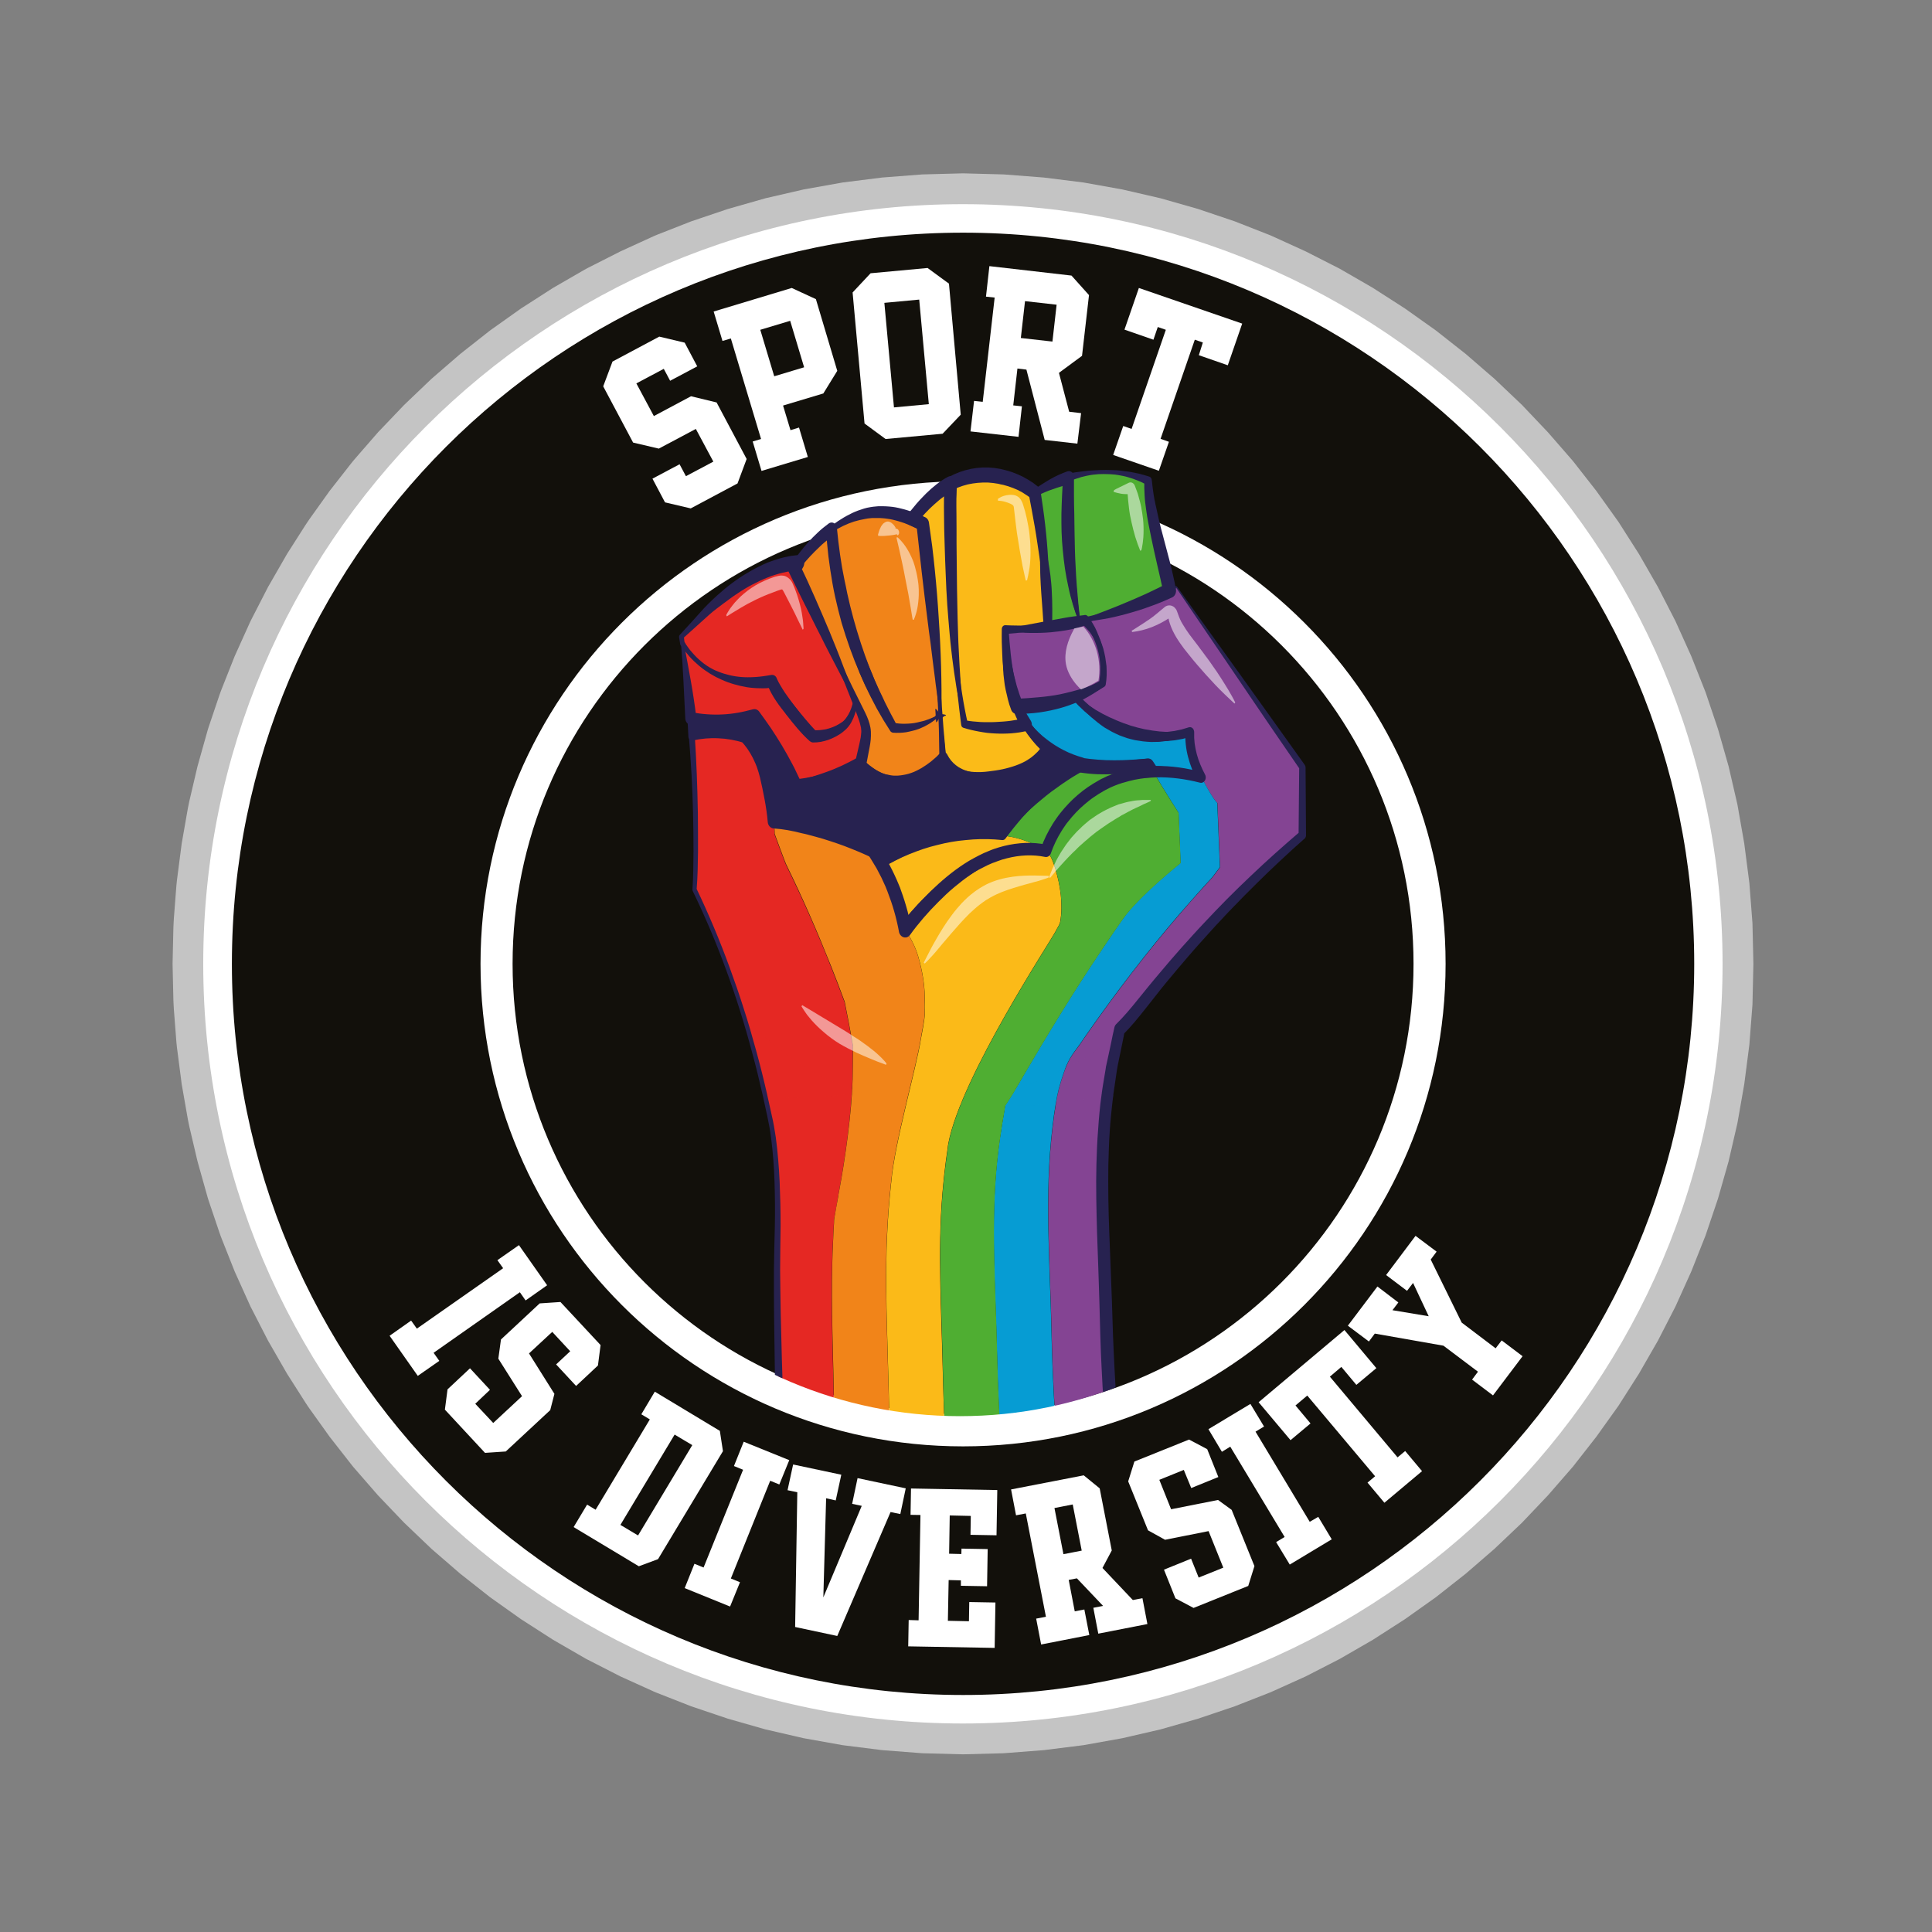<svg xmlns="http://www.w3.org/2000/svg" xmlns:xlink="http://www.w3.org/1999/xlink" x="0px" y="0px" viewBox="0 0 124.72 124.72" style="enable-background:new 0 0 124.72 124.72;" xml:space="preserve">
<rect x="0" y="0" width="124.72" height="124.72" fill="#808080" stroke="none"/>
<style type="text/css">
	.st0{display:none;}
	.st1{display:inline;fill:#12100B;}
	.st2{clip-path:url(#SVGID_2_);fill:#C4C4C4;}
	.st3{clip-path:url(#SVGID_2_);fill:#FFFFFF;}
	.st4{clip-path:url(#SVGID_2_);fill:#12100B;}
	.st5{display:none;clip-path:url(#SVGID_2_);}
	.st6{display:inline;}
	.st7{clip-path:url(#SVGID_4_);}
	.st8{fill:#743D90;}
	.st9{fill:#40BAC6;}
	.st10{fill:#AAC932;}
	.st11{fill:#EEDA00;}
	.st12{fill:#EF7E07;}
	.st13{fill:#DE3A21;}
	.st14{clip-path:url(#SVGID_2_);}
	.st15{fill:#FFFFFF;}
	.st16{fill-rule:evenodd;clip-rule:evenodd;fill:#FFFFFF;}
	.st17{clip-path:url(#XMLID_2_);}
	.st18{fill:#E52823;}
	.st19{fill:#E52823;stroke:#2A3180;stroke-width:0.949;stroke-miterlimit:10;}
	.st20{fill:#F18419;}
	.st21{fill:#844493;}
	.st22{fill:#FBBA18;}
	.st23{fill:#069CD3;}
	.st24{fill:#4FAE32;}
	.st25{opacity:0.3;fill:#E52823;}
	.st26{opacity:0.3;fill:#F18419;}
	.st27{opacity:0.3;fill:#4FAE32;}
	.st28{opacity:0.3;fill:#FBBA18;}
	.st29{fill:#272250;}
	.st30{opacity:0.35;}
	.st31{opacity:0.52;}
	.st32{clip-path:url(#XMLID_4_);}
</style>
<g id="Layer_2" class="st0">
	<rect x="-7.25" y="-4.25" class="st1" width="140.25" height="135.25"></rect>
</g>
<g id="Layer_1">
	<g>
		<defs>
			<polygon id="SVGID_1_" points="62.17,11.19 64.79,11.26 67.38,11.46 69.94,11.78 72.45,12.23 74.92,12.8 77.34,13.49      79.71,14.29 82.03,15.2 84.29,16.23 86.49,17.35 88.62,18.58 90.69,19.91 92.69,21.33 94.62,22.85 96.47,24.45 98.25,26.14      99.93,27.91 101.54,29.76 103.05,31.69 104.48,33.69 105.8,35.76 107.03,37.9 108.16,40.1 109.18,42.36 110.1,44.68 110.9,47.05      111.59,49.47 112.16,51.94 112.6,54.45 112.93,57 113.13,59.6 113.19,62.22 113.13,64.85 112.93,67.44 112.6,69.99 112.16,72.5      111.59,74.97 110.9,77.39 110.1,79.76 109.18,82.08 108.16,84.34 107.03,86.54 105.8,88.68 104.48,90.75 103.05,92.75      101.54,94.68 99.93,96.53 98.25,98.3 96.47,99.99 94.62,101.59 92.69,103.11 90.69,104.53 88.62,105.86 86.49,107.09      84.29,108.22 82.03,109.24 79.71,110.15 77.34,110.95 74.92,111.64 72.45,112.21 69.94,112.66 67.38,112.98 64.79,113.18      62.17,113.25 59.54,113.18 56.95,112.98 54.4,112.66 51.88,112.21 49.41,111.64 46.99,110.95 44.62,110.15 42.3,109.24      40.05,108.22 37.84,107.09 35.71,105.86 33.64,104.53 31.64,103.11 29.71,101.59 27.86,99.99 26.09,98.3 24.4,96.53 22.79,94.68      21.28,92.75 19.85,90.75 18.53,88.68 17.3,86.54 16.17,84.34 15.15,82.08 14.23,79.76 13.43,77.39 12.75,74.97 12.17,72.5      11.73,69.99 11.4,67.44 11.2,64.85 11.14,62.22 11.2,59.6 11.4,57 11.73,54.45 12.17,51.94 12.75,49.47 13.43,47.05 14.23,44.68      15.15,42.36 16.17,40.1 17.3,37.9 18.53,35.76 19.85,33.69 21.28,31.69 22.79,29.76 24.4,27.91 26.09,26.14 27.86,24.45      29.71,22.85 31.64,21.33 33.64,19.91 35.71,18.58 37.84,17.35 40.05,16.23 42.3,15.2 44.62,14.29 46.99,13.49 49.41,12.8      51.88,12.23 54.4,11.78 56.95,11.46 59.54,11.26    "></polygon>
		</defs>
		<clipPath id="SVGID_2_">
			<use xlink:href="#SVGID_1_" style="overflow:visible;"></use>
		</clipPath>
		<path class="st2" d="M11.14,62.22c0-28.18,22.85-51.03,51.03-51.03c28.18,0,51.03,22.85,51.03,51.03    c0,28.18-22.84,51.03-51.03,51.03C33.98,113.25,11.14,90.4,11.14,62.22"></path>
		<path class="st3" d="M13.12,62.22c0-27.09,21.96-49.04,49.04-49.04c27.08,0,49.04,21.96,49.04,49.04    c0,27.09-21.96,49.04-49.04,49.04C35.08,111.26,13.12,89.31,13.12,62.22"></path>
		<path class="st4" d="M14.97,62.22c0-26.07,21.13-47.2,47.2-47.2c26.07,0,47.2,21.13,47.2,47.2c0,26.07-21.13,47.2-47.2,47.2    C36.1,109.42,14.97,88.29,14.97,62.22"></path>
		<path class="st3" d="M31.02,62.22c0-17.2,13.95-31.15,31.15-31.15c17.2,0,31.15,13.94,31.15,31.15c0,17.2-13.94,31.15-31.15,31.15    C44.96,93.37,31.02,79.42,31.02,62.22"></path>
		<path class="st4" d="M33.09,62.22c0-16.06,13.02-29.08,29.08-29.08c16.06,0,29.08,13.02,29.08,29.08S78.22,91.3,62.17,91.3    C46.11,91.3,33.09,78.28,33.09,62.22"></path>
		<g class="st5">
			<g class="st6">
				<defs>
					<circle id="SVGID_3_" cx="62.17" cy="62.36" r="28.24"></circle>
				</defs>
				<clipPath id="SVGID_4_">
					<use xlink:href="#SVGID_3_" style="overflow:visible;"></use>
				</clipPath>
				<g class="st7">
					<rect x="28.33" y="78.19" class="st8" width="67.66" height="19.04"></rect>
					<rect x="28.33" y="70.28" class="st9" width="67.66" height="7.92"></rect>
					<rect x="28.33" y="62.36" class="st10" width="67.66" height="7.92"></rect>
					<rect x="28.33" y="54.44" class="st11" width="67.66" height="7.92"></rect>
					<rect x="28.33" y="46.53" class="st12" width="67.66" height="7.92"></rect>
					<rect x="28.33" y="27.2" class="st13" width="67.66" height="19.32"></rect>
				</g>
			</g>
		</g>
		<g class="st14">
			<polyline class="st15" points="26.97,88.82 28.36,87.85 27.99,87.33 33.56,83.42 33.93,83.95 35.32,82.97 33.5,80.38      32.11,81.35 32.48,81.87 26.91,85.77 26.54,85.25 25.15,86.23    "></polyline>
			<polyline class="st15" points="32.65,93.7 35.52,91.03 35.79,89.98 34.15,87.37 35.65,85.98 36.81,87.23 35.9,88.08 37.19,89.47      38.6,88.15 38.77,86.83 36.18,84.05 34.84,84.14 32.34,86.47 32.17,87.71 33.7,90.13 31.84,91.86 30.68,90.62 31.63,89.72      30.34,88.33 28.89,89.69 28.72,91 31.31,93.79    "></polyline>
			<path class="st16" d="M41.19,99.12l-1.14-0.68l3.5-5.83l1.14,0.68 M42.48,100.65l4.19-6.97l-0.2-1.31l-4.2-2.53l-0.87,1.46     l0.55,0.33l-3.5,5.83l-0.55-0.33l-0.87,1.45l4.21,2.53L42.48,100.65z"></path>
			<polyline class="st15" points="47.13,103.71 47.77,102.14 47.18,101.9 49.72,95.59 50.31,95.83 50.95,94.26 48.01,93.07      47.38,94.64 47.97,94.88 45.42,101.19 44.83,100.95 44.2,102.52    "></polyline>
			<polyline class="st15" points="58.12,97.74 58.47,96.08 55.36,95.42 55.01,97.08 55.63,97.21 53.15,103.12 53.33,96.72      53.95,96.86 54.31,95.2 51.2,94.54 50.84,96.2 51.47,96.33 51.33,105.03 54.05,105.61 57.49,97.61    "></polyline>
			<polyline class="st15" points="64.21,106.38 64.26,103.45 62.57,103.42 62.55,104.66 61.19,104.63 61.24,102 62.03,102.02      62.03,102.37 63.72,102.4 63.76,100 62.07,99.97 62.06,100.32 61.27,100.3 61.31,97.83 62.67,97.86 62.65,99.08 64.33,99.11      64.38,96.19 58.81,96.09 58.78,97.79 59.42,97.8 59.3,104.6 58.66,104.58 58.63,106.28    "></polyline>
			<path class="st16" d="M69.83,100.1l-1.18,0.23l-0.58-2.98l1.18-0.23 M74.07,104.84l-0.32-1.67l-0.62,0.12l-1.96-2.07l0.6-1.13     l-0.78-4.01l-1.03-0.84l-4.69,0.91l0.32,1.67l0.63-0.12l1.3,6.67l-0.63,0.12l0.32,1.67l3.11-0.61L70,103.9l-0.62,0.12l-0.39-2.03     l0.53-0.1l1.69,1.78l-0.63,0.12l0.32,1.67L74.07,104.84z"></path>
			<polyline class="st15" points="80.98,101.1 79.51,97.47 78.63,96.83 75.6,97.43 74.84,95.53 76.42,94.89 76.9,96.06 78.65,95.35      77.93,93.55 76.76,92.93 73.23,94.35 72.83,95.63 74.11,98.79 75.21,99.4 78.02,98.84 78.97,101.2 77.38,101.84 76.89,100.62      75.14,101.33 75.88,103.18 77.05,103.8 80.58,102.38    "></polyline>
			<polyline class="st15" points="85.97,99.37 85.1,97.92 84.55,98.24 81.05,92.42 81.6,92.09 80.72,90.63 78.01,92.26 78.88,93.72      79.42,93.39 82.93,99.22 82.38,99.55 83.26,101    "></polyline>
			<polyline class="st15" points="88.85,88.32 86.79,85.86 81.25,90.52 83.31,92.97 84.6,91.89 83.63,90.73 84.39,90.09 88.77,95.3      88.28,95.71 89.37,97.01 91.8,94.97 90.71,93.67 90.22,94.08 85.85,88.87 86.59,88.24 87.56,89.4    "></polyline>
			<polyline class="st15" points="92.74,80.8 91.38,79.78 89.48,82.31 90.83,83.33 91.22,82.82 92.23,84.97 89.89,84.58      90.27,84.08 88.92,83.05 87.01,85.58 88.37,86.6 88.75,86.09 93.18,86.87 95.41,88.55 95.03,89.06 96.38,90.08 98.29,87.55      96.94,86.53 96.55,87.04 94.36,85.38 92.36,81.31    "></polyline>
		</g>
	</g>
	<g>
		<path class="st15" d="M48.2,29.63l-0.59,1.58l-3.02,1.61l-1.66-0.39l-0.81-1.53l1.75-0.93l0.41,0.77l1.77-0.94l-1.13-2.11    l-2.39,1.27l-1.66-0.39l-1.93-3.63l0.6-1.6l3.02-1.61l1.64,0.39l0.81,1.53l-1.75,0.93l-0.41-0.77l-1.77,0.94l1.13,2.11l2.4-1.28    l1.65,0.4L48.2,29.63z"></path>
		<path class="st15" d="M54.05,23.94l-0.9,1.46l-2.6,0.78l0.48,1.59l0.55-0.17l0.57,1.9l-2.99,0.9l-0.57-1.9l0.54-0.16l-1.95-6.49    l-0.54,0.16l-0.57-1.9l5.04-1.52l1.56,0.72L54.05,23.94z M51.91,23.71l-0.9-3l-1.93,0.58l0.9,3L51.91,23.71z"></path>
		<path class="st15" d="M62.02,26.77L60.85,28l-3.68,0.34l-1.36-1l-0.77-8.46l1.16-1.24l3.68-0.34l1.38,1.01L62.02,26.77z     M59.96,26.09l-0.62-6.75l-2.25,0.21l0.62,6.75L59.96,26.09z"></path>
		<path class="st15" d="M69.55,28.64l-2.11-0.24l-1.18-4.54l-0.58-0.07l-0.27,2.38l0.56,0.06l-0.22,1.97l-3.1-0.35l0.23-1.97    l0.56,0.06l0.77-6.73l-0.56-0.06l0.22-1.97l5.3,0.61l1.13,1.26l-0.45,3.92l-1.49,1.1l0.66,2.51l0.77,0.09L69.55,28.64z     M65.9,21.82l2.04,0.23l0.27-2.38l-2.04-0.23L65.9,21.82z"></path>
		<path class="st15" d="M77.65,22.11l-0.52-0.18l-2.21,6.4l0.54,0.19l-0.65,1.87l-2.95-1.02l0.65-1.87l0.54,0.19l2.21-6.4    l-0.52-0.18l-0.28,0.82l-1.87-0.65l0.93-2.69l6.67,2.3l-0.93,2.69l-1.87-0.65L77.65,22.11z"></path>
	</g>
	<g id="XMLID_109_">
		<defs>
			<path id="XMLID_110_" d="M89.99,26.52V63.4c0,15.48-12.55,28.02-28.02,28.02S33.94,78.88,33.94,63.4V26.52H89.99z"></path>
		</defs>
		<clipPath id="XMLID_2_">
			<use xlink:href="#XMLID_110_" style="overflow:visible;"></use>
		</clipPath>
		<g id="XMLID_111_" class="st17">
			<g id="XMLID_511_">
				<g id="XMLID_513_">
					<defs>
						<path id="XMLID_514_" d="M65.55,40.98c0.79-0.01,1.57-0.07,2.35-0.17c0.58-0.07,1.16-0.18,1.73-0.3        c0.1-0.02,0.2-0.04,0.3-0.06c0.81,0.86,1.2,2.23,0.98,3.49c-0.47,0.29-0.98,0.53-1.49,0.71c-0.5,0.18-1.01,0.3-1.53,0.38        c-0.56,0.09-1.12,0.13-1.68,0.14C65.7,43.89,65.59,42.41,65.55,40.98z"></path>
					</defs>
					<clipPath id="XMLID_3_">
						<use xlink:href="#XMLID_514_" style="overflow:visible;"></use>
					</clipPath>
				</g>
			</g>
			<g id="XMLID_155_">
				<g id="XMLID_476_">
					<path id="XMLID_510_" class="st18" d="M53.84,90.92c-0.07-3.32-0.2-6.5-0.12-9.44c0.01-0.38,0.02-0.75,0.04-1.12       c0.02-0.48,0.05-0.95,0.07-1.4c0-0.08,0.01-0.16,0.01-0.23c0.09-0.47,0.17-0.94,0.25-1.4c0.02-0.13,0.05-0.27,0.07-0.41       c0.38-2.01,0.81-5.04,0.87-7.2c0.02-0.55,0.02-1.09,0.02-1.64c0-0.19,0-0.39,0-0.58c-0.16-0.94-0.34-1.87-0.53-2.8       c-0.28-0.77-0.58-1.54-0.88-2.3c-0.87-2.2-1.82-4.37-2.86-6.49c-0.06-0.07-0.78-2.05-0.78-2.05s-0.02-0.35-0.04-0.82       c0,0-0.01,0-0.01,0c-0.06-0.73-0.2-1.45-0.36-2.16c-0.13-0.57-0.26-1.13-0.48-1.66c-0.25-0.62-0.62-1.19-1.06-1.64       c-1.11-0.33-2.29-0.35-3.41-0.06l0,0c0.19,2.65,0.27,5.31,0.24,7.96c-0.01,0.65-0.02,1.31-0.07,1.96       c1.25,2.59,2.3,5.31,3.17,8.12c0.53,1.71,0.99,3.46,1.4,5.23c0.12,0.54,0.24,1.08,0.35,1.62c0.46,2.25,0.48,5.68,0.43,7.41       c-0.16,5.67,0.4,14.64,0.11,22.21l3.74-0.07l0,0C54.03,98.38,53.92,94.61,53.84,90.92z"></path>
					<path id="XMLID_509_" class="st19" d="M56.49,55.08l0-0.1c-0.04-0.02-0.07-0.03-0.1-0.05C56.42,54.97,56.46,55.02,56.49,55.08z       "></path>
					<path id="XMLID_508_" class="st20" d="M57.28,79.3c0.02-0.42,0.05-0.83,0.08-1.24c0.04-0.52,0.09-1.04,0.14-1.54       c0.01-0.09,0.02-0.17,0.03-0.26c0.21-2.48,1.61-7.33,1.91-9.2c0.06-0.41,0.25-1.23,0.25-1.65c0-0.14-0.02-0.38-0.01-0.58       c0.06-1.05-0.13-2.12-0.42-3.12c-0.25-0.87-0.83-1.7-0.83-1.7c-0.32-1.79-0.98-3.5-1.94-4.95c-0.03-0.05-0.07-0.1-0.11-0.16       c-0.69-0.33-1.39-0.63-2.11-0.89c-0.67-0.24-1.35-0.45-2.04-0.62c-0.3-0.07-0.59-0.14-0.89-0.2c-0.45-0.09-0.91-0.16-1.37-0.18       c0.03,0.47,0.04,0.82,0.04,0.82s0.72,1.98,0.78,2.05c1.04,2.12,1.98,4.28,2.86,6.49c0.3,0.76,0.6,1.53,0.88,2.3       c0.19,0.93,0.36,1.86,0.53,2.8c0,0.19,0,0.39,0,0.58c0,0.54-0.01,1.09-0.02,1.64c-0.06,2.16-0.49,5.19-0.87,7.2       c-0.03,0.14-0.05,0.28-0.07,0.41c-0.09,0.46-0.17,0.93-0.25,1.4c-0.01,0.08-0.01,0.16-0.01,0.23c-0.03,0.46-0.05,0.93-0.07,1.4       c-0.02,0.37-0.03,0.75-0.04,1.12c-0.08,2.94,0.06,6.12,0.12,9.44c0.07,3.69,0.19,7.47,0.2,11.03l0,0l3.74-0.07       c-0.14-3.96-0.34-8.09-0.43-12.16C57.28,86.06,57.09,82.62,57.28,79.3z"></path>
					<path id="XMLID_507_" class="st21" d="M75.95,37.9c-0.15,0.07-0.3,0.15-0.44,0.22c-1.76,0.85-3.6,1.49-5.47,1.91       c-0.12,0.03-0.23,0.05-0.35,0.08c-0.67,0.14-1.35,0.26-2.04,0.35c-0.92,0.12-1.84,0.19-2.77,0.2c0.05,1.69,0.18,3.43,0.77,4.94       c0.66-0.01,1.32-0.06,1.98-0.17c0.61-0.1,1.21-0.25,1.8-0.45c1.91,2.19,4.83,3.12,7.41,2.28c-0.03,1.03,0.26,2.05,0.73,2.93       c0.74,1.45,1.02,1.65,1.02,1.65l0.17,4.15l-0.49,0.65c-0.19,0.2-0.37,0.4-0.55,0.6c-0.51,0.56-1.02,1.14-1.52,1.72       c-2.11,2.44-4.21,5.19-6.12,7.93c-0.11,0.16-0.22,0.31-0.32,0.47c-0.37,0.54-0.73,0.87-1.04,1.78       c-0.33,0.94-0.44,1.41-0.55,2.07c-0.09,0.53-0.16,1.05-0.22,1.57c-0.53,4.43-0.16,8.67-0.06,13.33       C68,91.32,68.47,96.52,69,101.66l3.74-0.07c-0.67-5.54-1.22-11.09-1.34-16.68c-0.11-5-0.54-9.51,0.1-14.31       c0.07-0.56,0.16-1.12,0.27-1.69c0.13-0.7,0.28-1.4,0.43-2.09c0.03-0.12,0.05-0.24,0.08-0.35c0.64-0.63,1.21-1.37,1.79-2.09       c3.06-3.84,6.42-7.34,10.02-10.45c0-1.46,0-2.93,0-4.39C81.33,45.69,78.62,41.82,75.95,37.9z"></path>
					<path id="XMLID_506_" class="st22" d="M60.86,88.51c-0.09-3.99-0.33-7.7-0.03-11.39c0.04-0.45,0.08-0.9,0.13-1.35       c0.06-0.57,0.14-1.13,0.22-1.68c0.01-0.09,0.02-0.19,0.04-0.28c0.81-4.31,6.68-13.17,6.94-13.72c0.09-0.2,0.24-0.37,0.28-0.59       c0.2-1.13,0.01-2.35-0.32-3.43c-0.28-0.96-0.57-1.13-0.57-1.13s-1.31-0.88-2.82-0.99c-2.54-0.35-5.15,0.16-7.47,1.41       c-0.25-0.14-0.51-0.26-0.76-0.39l0,0.1c0.96,1.45,1.62,3.16,1.94,4.95c0,0,0.58,0.82,0.83,1.7c0.29,0.99,0.48,2.07,0.42,3.12       c-0.01,0.2,0.01,0.43,0.01,0.58c0,0.42-0.18,1.24-0.25,1.65c-0.29,1.86-1.7,6.72-1.91,9.2c-0.01,0.09-0.02,0.17-0.03,0.26       c-0.05,0.5-0.1,1.02-0.14,1.54c-0.03,0.41-0.06,0.82-0.08,1.24c-0.19,3.31,0,6.76,0.08,10.41c0.08,4.07,0.29,8.2,0.43,12.16       l3.74-0.07v0C61.25,97.45,60.96,92.96,60.86,88.51z"></path>
					<path id="XMLID_505_" class="st23" d="M77.57,50.18c-0.47-0.88-0.77-1.9-0.73-2.93c-2.58,0.84-5.5-0.09-7.41-2.28       c-0.59,0.21-1.19,0.35-1.8,0.45c-0.66,0.11-1.32,0.15-1.98,0.17c0.1,0.25,0.21,0.5,0.34,0.73c0.08,0.16,0.18,0.31,0.27,0.46       c0.38,0.58,0.84,1.07,1.36,1.48c0.66,0.52,1.42,0.9,2.2,1.12c-0.01,0.01-0.02,0.01-0.04,0.02c1.43,0.21,2.91,0.14,4.35-0.05       c0.1,0.16,0.21,0.31,0.32,0.46c0.7,1.22,1.63,2.66,1.63,2.66l0.13,3.24c0,0-2.74,2.17-3.74,3.63c-0.14,0.2-0.28,0.4-0.42,0.6       c-0.39,0.56-0.76,1.13-1.15,1.7c-1.6,2.38-3.3,5.17-4.81,7.75c-0.09,0.15-0.17,0.31-0.26,0.45c-0.3,0.52-0.61,1.04-0.94,1.52       c-0.02,0.1-0.03,0.2-0.05,0.31c-0.1,0.6-0.2,1.2-0.29,1.81c-0.07,0.49-0.13,0.98-0.18,1.46c-0.42,4.06-0.11,8.03-0.01,12.36       c0.11,4.83,0.48,9.67,0.89,14.42l3.74-0.07c-0.53-5.14-1-10.34-1.11-15.55c-0.1-4.66-0.47-8.91,0.06-13.33       c0.06-0.52,0.13-1.05,0.22-1.57c0.11-0.66,0.22-1.13,0.55-2.07c0.32-0.91,0.67-1.24,1.04-1.78c0.11-0.16,0.21-0.31,0.32-0.47       c1.91-2.74,4.01-5.49,6.12-7.93c0.5-0.58,1.01-1.15,1.52-1.72c0.18-0.2,0.37-0.4,0.55-0.6l0.49-0.65l-0.17-4.15       C78.59,51.84,78.31,51.63,77.57,50.18z"></path>
					<path id="XMLID_504_" class="st24" d="M64.37,87.31c-0.09-4.33-0.41-8.3,0.01-12.36c0.05-0.49,0.11-0.97,0.18-1.46       c0.09-0.61,0.18-1.22,0.29-1.81c0.02-0.1,0.03-0.2,0.05-0.31c0.33-0.48,0.64-1.01,0.94-1.52c0.09-0.15,0.17-0.3,0.26-0.45       c1.51-2.58,3.21-5.37,4.81-7.75c0.38-0.57,0.76-1.14,1.15-1.7c0.14-0.2,0.28-0.4,0.42-0.6c1-1.45,3.74-3.63,3.74-3.63       l-0.13-3.24c0,0-0.94-1.44-1.63-2.66c-0.11-0.15-0.22-0.3-0.32-0.46c-1.44,0.2-2.91,0.27-4.35,0.05       c-1.9,1.14-3.62,2.68-5.05,4.54c1.51,0.11,2.82,0.99,2.82,0.99s0.29,0.18,0.57,1.13c0.32,1.09,0.51,2.31,0.32,3.43       c-0.04,0.22-0.19,0.39-0.28,0.59c-0.26,0.55-6.13,9.41-6.94,13.72c-0.02,0.09-0.03,0.19-0.04,0.28       c-0.08,0.55-0.15,1.11-0.22,1.68c-0.05,0.45-0.09,0.9-0.13,1.35c-0.3,3.69-0.05,7.4,0.03,11.39c0.09,4.45,0.38,8.94,0.66,13.29       v0l3.74-0.07l0,0C64.86,96.98,64.48,92.14,64.37,87.31z"></path>
					<g id="XMLID_501_">
						<path id="XMLID_503_" class="st18" d="M45.56,43.12c1.16,0.79,2.56,1.05,3.9,0.92c0.13-0.01,0.25-0.03,0.38-0.05        c0.28,0.68,0.74,1.28,1.18,1.85c0.47,0.59,0.95,1.2,1.48,1.71c0.7,0.02,1.41-0.21,1.98-0.68c0.36-0.29,0.68-1.01,0.74-1.61        c0.11,0.25,0.22,0.49,0.33,0.74c0.16,0.36,0.31,0.73,0.35,1.12c0.03,0.36-0.03,0.72-0.11,1.08c-0.07,0.35-0.14,0.7-0.22,1.05        c-0.04,0.02-0.09,0.05-0.13,0.07c-1.27,0.68-2.62,1.15-4,1.38c-0.09-0.19-0.18-0.38-0.28-0.56c-0.71-1.37-1.54-2.67-2.45-3.86        c-1.34,0.4-2.76,0.45-4.11,0.13c-0.14-1.63-0.32-3.26-0.54-4.88C44.45,42.17,44.97,42.72,45.56,43.12z"></path>
						<path id="XMLID_502_" class="st25" d="M45.56,43.12c1.16,0.79,2.56,1.05,3.9,0.92c0.13-0.01,0.25-0.03,0.38-0.05        c0.28,0.68,0.74,1.28,1.18,1.85c0.47,0.59,0.95,1.2,1.48,1.71c0.7,0.02,1.41-0.21,1.98-0.68c0.36-0.29,0.68-1.01,0.74-1.61        c0.11,0.25,0.22,0.49,0.33,0.74c0.16,0.36,0.31,0.73,0.35,1.12c0.03,0.36-0.03,0.72-0.11,1.08c-0.07,0.35-0.14,0.7-0.22,1.05        c-0.04,0.02-0.09,0.05-0.13,0.07c-1.27,0.68-2.62,1.15-4,1.38c-0.09-0.19-0.18-0.38-0.28-0.56c-0.71-1.37-1.54-2.67-2.45-3.86        c-1.34,0.4-2.76,0.45-4.11,0.13c-0.14-1.63-0.32-3.26-0.54-4.88C44.45,42.17,44.97,42.72,45.56,43.12z"></path>
					</g>
					<path id="XMLID_500_" class="st18" d="M55.21,45.25c-0.05,0.59-0.38,1.31-0.74,1.61c-0.58,0.47-1.28,0.7-1.98,0.68       c-0.53-0.51-1.01-1.11-1.48-1.71c-0.44-0.56-0.9-1.17-1.18-1.85c-0.13,0.02-0.25,0.04-0.38,0.05c-1.34,0.13-2.73-0.13-3.9-0.92       c-0.59-0.4-1.11-0.95-1.52-1.6c-0.02-0.14-0.04-0.28-0.06-0.43c0.55-0.57,1.1-1.13,1.67-1.66c1.6-1.49,3.48-2.78,5.47-3.07       c0.13-0.02,0.26-0.03,0.39-0.05c-0.09,0.11-0.17,0.22-0.25,0.33C52.63,39.48,53.94,42.35,55.21,45.25z"></path>
					<g id="XMLID_497_">
						<path id="XMLID_499_" class="st20" d="M60.59,46.2c0.04,0.02,0.09,0.04,0.13,0.06c0.06,0.91,0.11,1.82,0.15,2.73        c-1,1.09-2.37,1.79-3.68,1.43c-0.62-0.17-1.16-0.55-1.66-1.02c0.01-0.05,0.02-0.11,0.04-0.16c0.08-0.35,0.15-0.7,0.22-1.05        c0.07-0.35,0.14-0.72,0.11-1.08c-0.04-0.4-0.19-0.77-0.35-1.12c-0.11-0.25-0.22-0.49-0.33-0.74c-1.27-2.9-2.59-5.76-3.95-8.6        c0.08-0.11,0.17-0.22,0.25-0.33c0.37-0.47,0.76-0.92,1.17-1.33c0.31-0.3,0.64-0.58,0.98-0.83c0.33,4.59,1.73,9.07,3.99,12.83        C58.63,47.1,59.74,46.82,60.59,46.2z"></path>
						<path id="XMLID_498_" class="st26" d="M60.59,46.2c0.04,0.02,0.09,0.04,0.13,0.06c0.06,0.91,0.11,1.82,0.15,2.73        c-1,1.09-2.37,1.79-3.68,1.43c-0.62-0.17-1.16-0.55-1.66-1.02c0.01-0.05,0.02-0.11,0.04-0.16c0.08-0.35,0.15-0.7,0.22-1.05        c0.07-0.35,0.14-0.72,0.11-1.08c-0.04-0.4-0.19-0.77-0.35-1.12c-0.11-0.25-0.22-0.49-0.33-0.74c-1.27-2.9-2.59-5.76-3.95-8.6        c0.08-0.11,0.17-0.22,0.25-0.33c0.37-0.47,0.76-0.92,1.17-1.33c0.31-0.3,0.64-0.58,0.98-0.83c0.33,4.59,1.73,9.07,3.99,12.83        C58.63,47.1,59.74,46.82,60.59,46.2z"></path>
					</g>
					<path id="XMLID_496_" class="st20" d="M60.71,46.1c-0.04,0.03-0.08,0.06-0.12,0.09c-0.85,0.62-1.96,0.9-2.93,0.78       c-2.26-3.76-3.66-8.24-3.99-12.83c0.85-0.61,1.8-1.03,2.79-1.1c0.82-0.06,1.63,0.13,2.41,0.44c0.23,0.09,0.46,0.19,0.68,0.3       C60.07,37.88,60.45,41.99,60.71,46.1z"></path>
					<g id="XMLID_493_">
						<path id="XMLID_495_" class="st24" d="M69.69,40.11c-0.67,0.14-1.35,0.26-2.04,0.35c-0.06-2.9-0.35-5.8-0.86-8.64        c0.01,0,0.01-0.01,0.02-0.01c0.7-0.41,1.42-0.75,2.18-0.98C68.87,33.95,68.92,37.16,69.69,40.11z"></path>
						<path id="XMLID_494_" class="st27" d="M69.69,40.11c-0.67,0.14-1.35,0.26-2.04,0.35c-0.06-2.9-0.35-5.8-0.86-8.64        c0.01,0,0.01-0.01,0.02-0.01c0.7-0.41,1.42-0.75,2.18-0.98C68.87,33.95,68.92,37.16,69.69,40.11z"></path>
					</g>
					<path id="XMLID_492_" class="st24" d="M69.69,40.11c-0.76-2.95-0.82-6.16-0.7-9.29c0.06-0.02,0.12-0.04,0.17-0.05       c1.63-0.47,3.4-0.42,4.96,0.26c0.04,2.11,0.91,4.74,1.38,7.09c-1.76,0.85-3.6,1.49-5.47,1.91       C69.92,40.06,69.8,40.08,69.69,40.11z"></path>
					<g id="XMLID_489_">
						<path id="XMLID_491_" class="st22" d="M62.27,46.76c1.32,0.31,2.68,0.32,4,0.03c0.38,0.58,0.84,1.07,1.36,1.48        c-0.09,0.15-0.19,0.3-0.3,0.43c-0.81,0.98-2.02,1.32-3.18,1.47c-0.6,0.08-1.22,0.11-1.81-0.05c-0.58-0.17-1.14-0.55-1.44-1.16        c-0.01,0.01-0.01,0.02-0.02,0.02c-0.04-0.91-0.1-1.82-0.15-2.73c0-0.05-0.01-0.1-0.01-0.15c-0.26-4.12-0.64-8.23-1.15-12.31        c-0.22-0.11-0.45-0.21-0.68-0.3c0.18-0.22,0.37-0.44,0.56-0.65c0.53-0.58,1.09-1.11,1.73-1.5c0.07-0.04,0.15-0.08,0.22-0.12        c-0.05,0.6-0.04,1.22-0.04,1.83C61.41,37.63,61.47,42.28,62.27,46.76z"></path>
						<path id="XMLID_490_" class="st28" d="M62.27,46.76c1.32,0.31,2.68,0.32,4,0.03c0.38,0.58,0.84,1.07,1.36,1.48        c-0.09,0.15-0.19,0.3-0.3,0.43c-0.81,0.98-2.02,1.32-3.18,1.47c-0.6,0.08-1.22,0.11-1.81-0.05c-0.58-0.17-1.14-0.55-1.44-1.16        c-0.01,0.01-0.01,0.02-0.02,0.02c-0.04-0.91-0.1-1.82-0.15-2.73c0-0.05-0.01-0.1-0.01-0.15c-0.26-4.12-0.64-8.23-1.15-12.31        c-0.22-0.11-0.45-0.21-0.68-0.3c0.18-0.22,0.37-0.44,0.56-0.65c0.53-0.58,1.09-1.11,1.73-1.5c0.07-0.04,0.15-0.08,0.22-0.12        c-0.05,0.6-0.04,1.22-0.04,1.83C61.41,37.63,61.47,42.28,62.27,46.76z"></path>
					</g>
					<path id="XMLID_488_" class="st22" d="M67.65,40.46c-0.92,0.12-1.84,0.19-2.77,0.2c0.05,1.69,0.18,3.43,0.77,4.94       c0.1,0.25,0.21,0.5,0.34,0.73c0.08,0.16,0.18,0.31,0.27,0.46c-1.32,0.29-2.68,0.28-4-0.03c-0.79-4.48-0.86-9.13-0.91-13.73       c-0.01-0.61-0.01-1.22,0.04-1.83c1.72-0.92,3.83-0.64,5.4,0.58c0,0.01,0,0.02,0,0.03C67.31,34.66,67.59,37.56,67.65,40.46z"></path>
					<path id="XMLID_487_" class="st29" d="M48.7,46.26c0.92,1.19,1.74,2.49,2.45,3.86c0.1,0.18,0.19,0.37,0.28,0.56       c1.38-0.24,2.73-0.7,4-1.38c0.03,0.03,0.06,0.06,0.09,0.09c0.5,0.47,1.04,0.85,1.66,1.02c1.31,0.36,2.68-0.34,3.68-1.43       c0.01-0.01,0.01-0.02,0.02-0.02c0.31,0.6,0.86,0.99,1.44,1.16c0.59,0.17,1.21,0.13,1.81,0.05c1.16-0.15,2.37-0.49,3.18-1.47       c0.11-0.13,0.21-0.28,0.3-0.43c0.66,0.52,1.42,0.9,2.2,1.12c-0.01,0.01-0.02,0.01-0.04,0.02c-1.9,1.14-3.62,2.68-5.05,4.54       c-2.54-0.35-5.15,0.16-7.47,1.41c-0.29-0.15-0.57-0.3-0.87-0.44c-0.69-0.33-1.39-0.63-2.11-0.89       c-0.67-0.24-1.35-0.45-2.04-0.62c-0.3-0.07-0.59-0.14-0.89-0.2c-0.45-0.09-0.92-0.17-1.38-0.18c-0.06-0.73-0.2-1.45-0.36-2.16       c-0.13-0.57-0.26-1.13-0.48-1.66c-0.25-0.62-0.62-1.19-1.06-1.64c-1.11-0.33-2.29-0.35-3.41-0.06       c-0.03-0.37-0.06-0.75-0.09-1.12C45.94,46.71,47.36,46.66,48.7,46.26z"></path>
					<g id="XMLID_477_" class="st30">
						<path id="XMLID_486_" class="st18" d="M49.41,70.78c1.86,0.16,3.74,0.1,5.6-0.19c0.01-0.09,0.01-0.18,0.02-0.27        c-2.62-0.89-5.05-2.54-7.01-4.77c0.13,0.43,0.26,0.86,0.39,1.29C48.77,68.14,49.11,69.45,49.41,70.78L49.41,70.78z"></path>
						<path id="XMLID_485_" class="st20" d="M55.02,70.32c0,0.09-0.01,0.18-0.02,0.27c0.19-0.03,0.38-0.06,0.58-0.09        C55.39,70.45,55.21,70.39,55.02,70.32z"></path>
						<path id="XMLID_484_" class="st21" d="M68.71,69.13c-0.33,0.94-0.44,1.41-0.55,2.07c0,0.02,0,0.03-0.01,0.05        c0.46-0.05,0.92-0.11,1.38-0.18c0.66-0.11,1.31-0.27,1.96-0.46c0.07-0.56,0.16-1.12,0.27-1.69c0.13-0.7,0.28-1.4,0.43-2.09        c-1.09,0.83-2.24,1.55-3.43,2.16C68.75,69.03,68.73,69.08,68.71,69.13z"></path>
						<path id="XMLID_483_" class="st22" d="M61.15,71.21c0.29,0.02,0.59,0.03,0.88,0.05c0.02-0.05,0.04-0.1,0.06-0.16        C61.78,71.14,61.46,71.18,61.15,71.21z"></path>
						<path id="XMLID_482_" class="st23" d="M64.91,71.35l1.46,0.01c0.6-0.02,1.19-0.06,1.79-0.12c0-0.02,0-0.03,0.01-0.05        c0.11-0.66,0.22-1.13,0.55-2.07c0.02-0.05,0.04-0.1,0.05-0.14c-1.04,0.53-2.11,0.98-3.2,1.33        C65.36,70.67,65.14,71.02,64.91,71.35z"></path>
						<path id="XMLID_481_" class="st22" d="M57.44,56.81c0.09,0.2,0.18,0.41,0.26,0.62c0.24,0.62,0.44,1.27,0.59,1.94        c0.05,0.22,0.1,0.44,0.14,0.67c0.45-0.62,0.96-1.2,1.48-1.73c1.23-1.26,2.59-2.37,4.13-2.98c1.12-0.45,2.35-0.61,3.51-0.37        l0,0c0,0-1.31-0.88-2.82-0.99l0,0l0,0c-0.16-0.02-0.32-0.04-0.48-0.05c-0.64-0.06-1.28-0.07-1.91-0.02        c-0.16,0.01-0.32,0.03-0.48,0.04c-1.43,0.16-2.84,0.57-4.17,1.22c-0.15,0.07-0.29,0.15-0.44,0.23        c-0.13-0.07-0.26-0.14-0.39-0.2c-0.12-0.06-0.25-0.12-0.37-0.18c0,0,0,0,0,0l0,0.1C56.85,55.62,57.17,56.2,57.44,56.81z"></path>
						<path id="XMLID_480_" class="st24" d="M67.54,54.94c0.83-2.34,2.76-4.1,4.87-4.77c0.67-0.21,1.35-0.32,2.03-0.35        c-0.11-0.15-0.22-0.3-0.32-0.46c-0.54,0.07-1.09,0.13-1.63,0.16c-0.91,0.05-1.82,0.03-2.72-0.11        c-0.71,0.43-1.4,0.91-2.06,1.45c-1.09,0.89-2.1,1.93-3,3.09C66.24,54.06,67.54,54.94,67.54,54.94z"></path>
						<path id="XMLID_479_" class="st24" d="M65.57,70.32c-1.14,0.37-2.3,0.63-3.47,0.79c-0.02,0.05-0.04,0.1-0.06,0.16        c0.57,0.03,1.14,0.06,1.7,0.08l1.18,0.01C65.14,71.02,65.36,70.67,65.57,70.32z"></path>
						<path id="XMLID_478_" class="st23" d="M67.63,45.43c0.61-0.1,1.21-0.25,1.8-0.45c1.91,2.19,4.83,3.12,7.41,2.28        c-0.03,1.03,0.26,2.05,0.73,2.93c-1.03-0.28-2.08-0.41-3.12-0.37c-0.11-0.15-0.22-0.3-0.32-0.46        c-1.44,0.2-2.91,0.27-4.35,0.05c0.01-0.01,0.02-0.01,0.04-0.02c-0.78-0.22-1.54-0.6-2.2-1.12c-0.52-0.41-0.98-0.9-1.36-1.48        c-0.1-0.15-0.19-0.3-0.27-0.46c-0.13-0.24-0.24-0.48-0.34-0.73C66.32,45.59,66.98,45.54,67.63,45.43z"></path>
					</g>
				</g>
				<g id="XMLID_181_">
					<g id="XMLID_471_">
						<path id="XMLID_473_" class="st29" d="M45.58,43.08c0.16,0.11,0.32,0.21,0.49,0.29c0.08,0.04,0.17,0.09,0.25,0.12        c0.09,0.04,0.17,0.08,0.26,0.1c0.17,0.06,0.35,0.12,0.53,0.16c0.18,0.04,0.36,0.07,0.54,0.09c0.18,0.02,0.36,0.03,0.54,0.04        c0.18,0,0.36,0,0.54-0.02c0.18-0.01,0.36-0.03,0.54-0.06l0.13-0.02c0.03,0,0.09-0.02,0.13-0.03l0.27-0.06        c0.1-0.02,0.19,0.03,0.24,0.13l0.02,0.03c0.16,0.32,0.36,0.61,0.57,0.9c0.21,0.29,0.44,0.56,0.68,0.85        c0.46,0.57,0.92,1.13,1.4,1.63l-0.2-0.09c0.28,0.01,0.56-0.01,0.84-0.07c0.28-0.07,0.55-0.17,0.8-0.32        c0.06-0.04,0.13-0.08,0.19-0.12l0.01-0.01l0.01,0l0,0l0,0c0.01-0.01-0.01,0.01-0.01,0.01l0,0l0.02-0.02l0.05-0.04        c0.02-0.02,0.04-0.03,0.07-0.06c0.05-0.05,0.09-0.11,0.14-0.17c0.04-0.06,0.09-0.13,0.13-0.2c0.16-0.28,0.27-0.6,0.32-0.92        l0-0.02c0.01-0.1,0.09-0.17,0.18-0.15c0.05,0.01,0.09,0.05,0.11,0.1l0.39,0.95c0.06,0.16,0.13,0.33,0.18,0.5        c0.02,0.09,0.05,0.18,0.06,0.27c0.01,0.05,0.02,0.09,0.02,0.14l0.01,0.07l0,0.07c0.01,0.1,0,0.19,0,0.28        c0,0.09-0.01,0.18-0.02,0.27c-0.02,0.18-0.06,0.35-0.09,0.53c-0.07,0.34-0.13,0.68-0.2,1.03c-0.01,0.05-0.04,0.09-0.07,0.11        l0,0l-0.25,0.14c-0.08,0.05-0.16,0.09-0.25,0.14c-0.17,0.09-0.33,0.18-0.5,0.26c-0.34,0.17-0.68,0.33-1.02,0.47        c-0.35,0.14-0.7,0.27-1.05,0.38c-0.36,0.11-0.72,0.2-1.08,0.28c-0.13,0.03-0.25-0.04-0.32-0.16l-0.02-0.03l-0.3-0.57        c-0.11-0.19-0.21-0.38-0.32-0.56c-0.21-0.37-0.44-0.74-0.67-1.09c-0.23-0.36-0.47-0.71-0.71-1.05        c-0.24-0.34-0.5-0.68-0.75-1.01l0.41,0.15c-0.18,0.05-0.35,0.1-0.53,0.14c-0.18,0.04-0.36,0.07-0.53,0.1        c-0.18,0.03-0.36,0.05-0.54,0.07c-0.18,0.01-0.36,0.02-0.54,0.03c-0.18,0-0.36,0-0.54-0.01c-0.18-0.01-0.36-0.03-0.54-0.05        l-0.27-0.04l-0.27-0.05l-0.27-0.06l-0.26-0.07l-0.02-0.01c-0.15-0.04-0.26-0.2-0.27-0.37l-0.12-2.45        c-0.04-0.82-0.09-1.64-0.16-2.45l0-0.01c-0.01-0.06,0.03-0.12,0.09-0.13c0.04,0,0.07,0.02,0.09,0.05        c0.18,0.33,0.4,0.64,0.65,0.91c0.12,0.14,0.25,0.26,0.39,0.38C45.29,42.87,45.43,42.98,45.58,43.08L45.58,43.08z M45.54,43.16        c-0.3-0.2-0.58-0.44-0.85-0.7c-0.13-0.13-0.26-0.27-0.38-0.41c-0.12-0.14-0.24-0.3-0.35-0.46l0.18-0.09l0.23,1.21l0.22,1.21        c0.07,0.4,0.14,0.81,0.2,1.22c0.06,0.41,0.12,0.81,0.16,1.22l-0.29-0.38c0.16,0.03,0.33,0.05,0.49,0.08        c0.17,0.02,0.33,0.04,0.5,0.05c0.17,0.01,0.33,0.02,0.5,0.02c0.17,0,0.33,0,0.5-0.01c0.17-0.01,0.33-0.02,0.49-0.04        c0.16-0.02,0.33-0.04,0.49-0.07c0.16-0.03,0.33-0.06,0.49-0.1c0.16-0.04,0.32-0.08,0.48-0.12l0.01,0        c0.15-0.04,0.31,0.02,0.4,0.15c0.26,0.35,0.51,0.71,0.76,1.07c0.24,0.36,0.48,0.74,0.71,1.12c0.23,0.38,0.44,0.77,0.65,1.16        c0.11,0.2,0.21,0.4,0.3,0.6l0.29,0.61l-0.33-0.19c0.35-0.04,0.7-0.1,1.05-0.17c0.35-0.07,0.7-0.15,1.04-0.25        c0.35-0.1,0.69-0.22,1.03-0.35c0.17-0.07,0.34-0.14,0.5-0.21c0.17-0.07,0.33-0.15,0.5-0.24l-0.08,0.11        c0.08-0.34,0.16-0.68,0.23-1.02c0.04-0.17,0.07-0.34,0.09-0.5c0.01-0.08,0.02-0.17,0.03-0.25c0.01-0.08,0.01-0.17,0-0.24        l-0.01-0.07l-0.01-0.06c-0.01-0.04-0.01-0.08-0.02-0.12c-0.02-0.08-0.03-0.16-0.06-0.24c-0.05-0.16-0.11-0.31-0.18-0.46        c-0.14-0.3-0.29-0.61-0.43-0.92l0.29-0.06c-0.03,0.4-0.13,0.77-0.28,1.12c-0.04,0.09-0.08,0.17-0.13,0.26        c-0.05,0.08-0.1,0.17-0.16,0.24c-0.03,0.04-0.07,0.08-0.1,0.12l-0.05,0.05l-0.02,0.02l-0.03,0.03        c-0.07,0.06-0.13,0.11-0.2,0.17c-0.14,0.11-0.29,0.2-0.44,0.28c-0.15,0.08-0.31,0.15-0.47,0.21c-0.16,0.05-0.32,0.1-0.49,0.13        c-0.17,0.03-0.33,0.04-0.5,0.04c-0.07,0-0.14-0.03-0.19-0.07l-0.02-0.01c-0.56-0.5-1.04-1.1-1.49-1.69        c-0.22-0.3-0.45-0.61-0.66-0.94c-0.21-0.33-0.39-0.7-0.53-1.09l0.25,0.16l-0.28,0.01c-0.05,0-0.08,0.01-0.15,0.01l-0.14,0        c-0.19,0-0.38-0.01-0.57-0.03c-0.19-0.02-0.37-0.04-0.56-0.08c-0.19-0.03-0.37-0.07-0.55-0.12c-0.09-0.03-0.18-0.05-0.27-0.08        c-0.09-0.03-0.18-0.05-0.27-0.09c-0.18-0.06-0.36-0.13-0.53-0.21c-0.09-0.04-0.17-0.08-0.26-0.12        c-0.09-0.04-0.17-0.09-0.25-0.13C45.87,43.37,45.7,43.26,45.54,43.16L45.54,43.16z"></path>
					</g>
					<g id="XMLID_467_">
						<path id="XMLID_468_" class="st29" d="M55.25,45.25c0,0.09,0,0.18-0.02,0.28c-0.01,0.09-0.02,0.19-0.05,0.28        c-0.04,0.18-0.1,0.36-0.17,0.53c-0.04,0.09-0.08,0.17-0.12,0.25c-0.05,0.08-0.09,0.16-0.15,0.24        c-0.06,0.08-0.12,0.15-0.19,0.22c-0.06,0.05-0.13,0.11-0.2,0.17c-0.28,0.21-0.57,0.38-0.89,0.49        c-0.32,0.11-0.65,0.17-0.98,0.18c-0.06,0-0.12-0.02-0.16-0.06l-0.02-0.01c-0.28-0.25-0.54-0.52-0.79-0.8        c-0.25-0.28-0.48-0.57-0.72-0.86c-0.23-0.29-0.47-0.58-0.69-0.91c-0.22-0.33-0.42-0.68-0.57-1.08l0.35,0.22        c-0.14,0.01-0.28,0.03-0.43,0.04c-0.13,0-0.27,0.01-0.41,0c-0.14,0-0.28-0.01-0.42-0.02c-0.14-0.01-0.28-0.03-0.42-0.05        c-0.28-0.05-0.55-0.11-0.82-0.19c-0.13-0.04-0.27-0.08-0.4-0.13c-0.13-0.05-0.26-0.1-0.39-0.16        c-0.13-0.06-0.26-0.12-0.38-0.18c-0.13-0.07-0.25-0.14-0.37-0.21c-0.12-0.08-0.24-0.16-0.36-0.24        c-0.11-0.08-0.23-0.17-0.35-0.27c-0.22-0.19-0.44-0.39-0.64-0.62c-0.2-0.23-0.39-0.47-0.56-0.72        c-0.01-0.02-0.02-0.04-0.02-0.06l0-0.01l-0.07-0.42c-0.01-0.06,0.01-0.12,0.04-0.16l0,0c0.54-0.58,1.07-1.17,1.6-1.76        c0.14-0.14,0.27-0.28,0.42-0.42c0.14-0.14,0.29-0.27,0.44-0.41c0.15-0.13,0.3-0.26,0.45-0.39c0.15-0.12,0.31-0.25,0.46-0.36        c0.16-0.12,0.32-0.23,0.48-0.34c0.16-0.11,0.33-0.22,0.49-0.31c0.17-0.1,0.34-0.2,0.51-0.29c0.17-0.09,0.35-0.18,0.52-0.26        l0.27-0.12l0.27-0.1c0.18-0.07,0.37-0.12,0.55-0.18c0.19-0.05,0.37-0.1,0.56-0.13l0.14-0.03l0.15-0.02l0.27-0.03        c0.23-0.03,0.44,0.17,0.46,0.44c0.01,0.14-0.03,0.28-0.1,0.38l0,0.01l-0.25,0.32l0.05-0.57c0.34,0.71,0.67,1.43,0.99,2.16        c0.32,0.73,0.63,1.45,0.94,2.19c0.15,0.37,0.3,0.73,0.45,1.11c0.15,0.37,0.29,0.74,0.43,1.11c0.29,0.74,0.56,1.5,0.81,2.26        C55.25,45.23,55.25,45.24,55.25,45.25L55.25,45.25z M55.17,45.25c-0.38-0.68-0.74-1.37-1.1-2.06l-0.54-1.04        c-0.18-0.35-0.36-0.7-0.53-1.05c-0.18-0.35-0.36-0.7-0.53-1.05L51.94,39l-0.52-1.05l-0.52-1.06        c-0.09-0.19-0.07-0.41,0.05-0.57l0.26-0.34l0.35,0.83l-0.27,0.03l-0.12,0.01l-0.13,0.02c-0.17,0.02-0.34,0.07-0.51,0.1        c-0.17,0.04-0.34,0.09-0.5,0.14l-0.25,0.08l-0.25,0.1c-0.16,0.06-0.33,0.14-0.49,0.21c-0.16,0.08-0.32,0.16-0.48,0.24        c-0.16,0.08-0.32,0.18-0.48,0.27c-0.16,0.1-0.31,0.19-0.47,0.3c-0.16,0.1-0.31,0.21-0.46,0.32c-0.15,0.11-0.3,0.22-0.45,0.33        c-0.15,0.11-0.3,0.23-0.45,0.34c-0.15,0.11-0.3,0.24-0.44,0.36c-0.57,0.51-1.15,1.03-1.72,1.55l0.05-0.16l0.05,0.43        l-0.02-0.07c0.07,0.13,0.15,0.25,0.24,0.37c0.08,0.12,0.17,0.23,0.27,0.34c0.19,0.22,0.39,0.42,0.6,0.59        c0.11,0.09,0.21,0.17,0.33,0.25c0.11,0.07,0.23,0.15,0.35,0.21c0.12,0.07,0.24,0.12,0.37,0.17c0.12,0.05,0.25,0.1,0.38,0.14        c0.51,0.16,1.03,0.24,1.55,0.24c0.13,0,0.26,0,0.39-0.01c0.13-0.01,0.26-0.01,0.39-0.03c0.12-0.01,0.26-0.03,0.39-0.05        l0.37-0.06c0.14-0.02,0.28,0.06,0.34,0.21l0,0.01c0.07,0.16,0.15,0.31,0.24,0.46c0.09,0.15,0.18,0.3,0.28,0.45        c0.2,0.29,0.42,0.59,0.64,0.88c0.22,0.3,0.45,0.58,0.67,0.86c0.23,0.28,0.46,0.55,0.7,0.8l-0.18-0.08        c0.07,0,0.14,0.01,0.21,0.01c0.07,0,0.14,0,0.21-0.01c0.14-0.01,0.28-0.03,0.42-0.06c0.14-0.03,0.28-0.08,0.42-0.13        c0.14-0.05,0.27-0.12,0.4-0.19l0.09-0.06l0.1-0.07c0.06-0.04,0.11-0.08,0.16-0.13c0.05-0.05,0.1-0.11,0.15-0.17        c0.05-0.06,0.09-0.13,0.13-0.2c0.09-0.14,0.16-0.29,0.22-0.45C55.09,45.58,55.14,45.43,55.17,45.25z"></path>
					</g>
					<g id="XMLID_463_">
						<path id="XMLID_464_" class="st29" d="M64.88,40.62c0.22-0.05,0.43-0.1,0.64-0.14c0.21-0.04,0.43-0.09,0.64-0.12        c0.43-0.08,0.85-0.16,1.27-0.24l1.27-0.23c0.21-0.04,0.42-0.07,0.64-0.1l0.32-0.04l0.32-0.04l0.05-0.01        c0.08-0.01,0.15,0.03,0.2,0.09c0.06,0.08,0.12,0.15,0.17,0.23l0.15,0.24l0.14,0.25l0.12,0.26l0.11,0.27l0.1,0.27l0.09,0.28        l0.07,0.28l0.06,0.28l0.05,0.28l0.04,0.29l0.03,0.29l0.02,0.29l0,0.29l-0.01,0.29l-0.03,0.3c0,0.05-0.03,0.09-0.06,0.12        l-0.03,0.02c-0.41,0.31-0.85,0.58-1.3,0.82c-0.11,0.06-0.23,0.11-0.34,0.16c-0.12,0.05-0.23,0.1-0.35,0.14        c-0.23,0.09-0.47,0.17-0.71,0.24c-0.48,0.14-0.96,0.24-1.45,0.31c-0.49,0.07-0.98,0.09-1.46,0.09l-0.03,0        c-0.16,0-0.29-0.12-0.34-0.28l-0.11-0.31c-0.03-0.11-0.06-0.21-0.09-0.32c-0.05-0.21-0.1-0.43-0.15-0.64l-0.06-0.32        l-0.04-0.32c-0.03-0.22-0.05-0.43-0.06-0.65c-0.01-0.22-0.02-0.43-0.03-0.65c0-0.21,0-0.43,0-0.64        c0.01-0.21,0.02-0.43,0.03-0.64c0.02-0.21,0.03-0.42,0.06-0.64C64.85,40.64,64.86,40.62,64.88,40.62L64.88,40.62z         M64.93,40.72c0.03,0.19,0.07,0.38,0.1,0.57l0.1,0.62c0.03,0.21,0.07,0.41,0.11,0.61c0.04,0.2,0.07,0.41,0.12,0.6        c0.04,0.2,0.08,0.4,0.13,0.59c0.05,0.19,0.1,0.39,0.15,0.58c0.06,0.19,0.12,0.38,0.18,0.56l0.1,0.27l0.11,0.27l-0.38-0.28        c0.47-0.02,0.93-0.06,1.4-0.1c0.46-0.04,0.92-0.1,1.38-0.19c0.23-0.05,0.46-0.1,0.68-0.16l0.34-0.09        c0.11-0.03,0.23-0.06,0.34-0.1c0.45-0.13,0.9-0.3,1.33-0.52l-0.09,0.14l0.05-0.26l0.04-0.27l0.02-0.27l0-0.27l-0.02-0.27        l-0.04-0.27l-0.05-0.27l-0.07-0.26l-0.09-0.25l-0.11-0.24l-0.12-0.23l-0.14-0.22l-0.15-0.2l-0.16-0.19l-0.17-0.18        c-0.06-0.05-0.12-0.11-0.17-0.16l0.25,0.08l-0.31,0.1c-0.11,0.03-0.21,0.06-0.32,0.09c-0.21,0.06-0.43,0.1-0.65,0.14        c-0.11,0.02-0.22,0.03-0.33,0.05c-0.11,0.02-0.22,0.03-0.33,0.04c-0.22,0.03-0.44,0.05-0.65,0.06        c-0.22,0.01-0.44,0.02-0.66,0.02c-0.22,0-0.44,0-0.66-0.01c-0.22-0.01-0.44-0.03-0.66-0.05        C65.33,40.79,65.13,40.76,64.93,40.72z"></path>
					</g>
					<g id="XMLID_459_">
						<path id="XMLID_460_" class="st29" d="M60.6,46.15l0.13,0.04c0.02,0.01,0.03,0.02,0.03,0.04l0,0.01        c0.03,0.23,0.06,0.45,0.09,0.68c0.03,0.23,0.06,0.45,0.08,0.68c0.05,0.45,0.1,0.91,0.14,1.36c0.01,0.07-0.02,0.14-0.06,0.18        l-0.01,0.01c-0.09,0.1-0.18,0.21-0.28,0.31c-0.09,0.1-0.2,0.2-0.3,0.29c-0.1,0.09-0.21,0.18-0.32,0.26        c-0.11,0.08-0.22,0.16-0.33,0.24c-0.46,0.3-0.96,0.51-1.5,0.59c-0.13,0.02-0.27,0.03-0.4,0.04l-0.2,0        c-0.07,0-0.14-0.01-0.2-0.02c-0.07-0.01-0.14-0.02-0.2-0.03c-0.07-0.02-0.13-0.03-0.2-0.05c-0.06-0.01-0.12-0.04-0.2-0.06        c-0.07-0.02-0.13-0.05-0.19-0.07c-0.26-0.11-0.5-0.25-0.73-0.4c-0.23-0.16-0.44-0.34-0.64-0.54c-0.11-0.1-0.15-0.27-0.12-0.42        l0.09-0.42l0.1-0.43c0.07-0.29,0.13-0.56,0.18-0.82c0.02-0.13,0.03-0.25,0.04-0.37c0-0.06,0-0.11-0.01-0.18        c0-0.05-0.01-0.12-0.03-0.18c-0.05-0.25-0.14-0.5-0.24-0.77c-0.21-0.54-0.41-1.07-0.63-1.61c-0.1-0.27-0.21-0.53-0.32-0.8        c-0.11-0.26-0.22-0.53-0.33-0.79l-0.35-0.78c-0.11-0.26-0.24-0.52-0.36-0.78c-0.12-0.26-0.24-0.52-0.36-0.77l-0.37-0.77        c-0.51-1.02-1.04-2.02-1.57-3.02c-0.06-0.11-0.05-0.25,0.02-0.34l0.01-0.02l0.26-0.37c0.09-0.12,0.18-0.25,0.27-0.36        c0.18-0.24,0.38-0.47,0.58-0.7c0.1-0.11,0.2-0.22,0.31-0.33c0.1-0.1,0.21-0.21,0.32-0.31c0.22-0.21,0.45-0.39,0.69-0.57        c0.17-0.13,0.39-0.07,0.49,0.13c0.03,0.05,0.05,0.11,0.05,0.17l0,0.03l0.09,0.84l0.11,0.84l0.13,0.83l0.16,0.83        c0.06,0.27,0.12,0.55,0.17,0.82l0.19,0.82l0.21,0.81l0.23,0.8l0.25,0.8c0.09,0.26,0.18,0.52,0.27,0.79l0.29,0.78l0.31,0.77        l0.32,0.76l0.34,0.75l0.36,0.74l0.38,0.73l-0.17-0.12c0.12,0.02,0.24,0.04,0.36,0.05c0.12,0.01,0.24,0.01,0.36,0.01        c0.12,0,0.24-0.01,0.37-0.02c0.12-0.01,0.25-0.03,0.37-0.05c0.12-0.02,0.24-0.05,0.37-0.08c0.12-0.03,0.24-0.07,0.36-0.12        c0.12-0.05,0.24-0.1,0.35-0.15c0.12-0.06,0.23-0.12,0.34-0.18C60.58,46.15,60.59,46.15,60.6,46.15z M60.59,46.25        c-0.1,0.08-0.2,0.16-0.3,0.24c-0.11,0.08-0.23,0.15-0.34,0.22c-0.12,0.06-0.24,0.12-0.36,0.18c-0.12,0.05-0.25,0.1-0.37,0.15        c-0.13,0.04-0.25,0.08-0.38,0.11c-0.13,0.03-0.26,0.05-0.39,0.07c-0.13,0.02-0.26,0.03-0.4,0.04c-0.13,0-0.27,0-0.4,0        c-0.06,0-0.12-0.04-0.15-0.1l-0.01-0.02l-0.44-0.7l-0.42-0.72l-0.4-0.74l-0.38-0.76l-0.35-0.77l-0.33-0.79        c-0.1-0.27-0.2-0.54-0.3-0.8l-0.28-0.82l-0.26-0.83l-0.22-0.84l-0.2-0.85c-0.06-0.29-0.12-0.57-0.17-0.86l-0.14-0.86        l-0.12-0.87l-0.09-0.87l-0.06-0.88l0.55,0.33c-0.22,0.15-0.44,0.32-0.65,0.5c-0.11,0.09-0.21,0.18-0.31,0.28        c-0.1,0.09-0.2,0.19-0.3,0.29c-0.2,0.2-0.39,0.4-0.58,0.62l-0.28,0.33l-0.28,0.33l0.03-0.36l1.36,3.16l0.35,0.79        c0.11,0.26,0.23,0.52,0.35,0.78c0.12,0.26,0.23,0.52,0.35,0.78l0.36,0.78l0.37,0.77c0.12,0.26,0.25,0.51,0.37,0.77l0.76,1.53        c0.13,0.26,0.26,0.53,0.35,0.85c0.02,0.08,0.04,0.16,0.06,0.26c0.01,0.08,0.03,0.17,0.03,0.26c0.01,0.18,0,0.35-0.01,0.51        c-0.03,0.33-0.1,0.62-0.15,0.9c-0.05,0.29-0.11,0.57-0.17,0.87l-0.12-0.42c0.18,0.17,0.37,0.33,0.57,0.47        c0.19,0.14,0.39,0.26,0.6,0.35c0.05,0.02,0.1,0.04,0.16,0.06c0.05,0.02,0.1,0.04,0.16,0.05c0.1,0.03,0.21,0.06,0.32,0.07        c0.05,0.01,0.11,0.02,0.16,0.02l0.17,0.01c0.11,0,0.22,0,0.33-0.01c0.45-0.04,0.89-0.2,1.32-0.42        c0.11-0.06,0.21-0.12,0.31-0.18c0.1-0.06,0.2-0.14,0.3-0.21c0.1-0.08,0.2-0.15,0.29-0.24c0.1-0.08,0.19-0.17,0.28-0.26        L60.66,49c-0.01-0.46-0.01-0.91-0.01-1.37c0-0.23,0-0.46,0-0.69c0-0.23,0.01-0.46,0.01-0.69l0.03,0.05L60.59,46.25z"></path>
					</g>
					<g id="XMLID_455_">
						<path id="XMLID_456_" class="st29" d="M60.75,46.1c0.05,0,0.09,0.01,0.12,0.01c0.04,0,0.06,0.01,0.08,0.01        c0.05,0.01,0.08,0.02,0.1,0.03c0.02,0.01,0.03,0.02,0.01,0.04c-0.01,0.01-0.03,0.02-0.05,0.02l-0.07,0.03l-0.29,0.26        c0-0.03,0.01-0.06,0.01-0.09c0-0.02,0-0.04-0.01-0.04c-0.01-0.01-0.03,0.01-0.06,0.06c-0.03,0.04-0.06,0.1-0.08,0.13        c-0.02,0.04-0.04,0.04-0.06,0.06c-0.01,0.01-0.01,0-0.02,0c0,0,0-0.01,0-0.01l-0.05-0.8c0-0.03,0-0.05,0.01-0.05        c0.01,0,0.03,0.01,0.05,0.03c0.03,0.02,0.06,0.05,0.09,0.1c0.02,0.02,0.04,0.05,0.06,0.08l0.08,0.1l0,0        C60.7,46.09,60.73,46.1,60.75,46.1z M60.71,46.1l0.02,0.04c0.02,0.05,0.03,0.09,0.05,0.13c0.01,0.04,0.03,0.07,0.03,0.1        c0.02,0.06,0.03,0.11,0.03,0.14c0,0.04,0,0.07-0.01,0.08c-0.01,0.01-0.03,0-0.05-0.01l-0.07-0.81c0,0.03,0.01,0.05,0.01,0.09        c0,0.04-0.01,0.11-0.02,0.16c0,0.05,0,0.09,0.01,0.09c0.01,0,0.01-0.01,0.03-0.02c0.01-0.02,0.03-0.04,0.04-0.07l-0.29,0.26        l-0.08-0.01c-0.02,0-0.04-0.01-0.05-0.01c-0.02-0.01-0.01-0.02,0.01-0.04c0.02-0.01,0.05-0.03,0.09-0.05        c0.03-0.01,0.05-0.02,0.08-0.03c0.03-0.01,0.07-0.02,0.12-0.03L60.71,46.1z"></path>
					</g>
					<g id="XMLID_451_">
						<path id="XMLID_452_" class="st29" d="M60.73,46.14c-0.05,0.05-0.1,0.11-0.16,0.15c-0.05,0.05-0.11,0.09-0.16,0.14        c-0.12,0.09-0.23,0.17-0.35,0.25c-0.12,0.08-0.25,0.14-0.37,0.21c-0.13,0.06-0.26,0.12-0.39,0.17        c-0.13,0.05-0.27,0.09-0.4,0.12c-0.14,0.04-0.27,0.06-0.41,0.09c-0.28,0.04-0.56,0.05-0.84,0.03        c-0.07-0.01-0.14-0.05-0.18-0.11l-0.01-0.02c-0.15-0.23-0.3-0.47-0.44-0.7l-0.42-0.73c-0.13-0.25-0.26-0.5-0.39-0.75        l-0.37-0.76c-0.12-0.26-0.23-0.52-0.34-0.78c-0.1-0.27-0.2-0.53-0.3-0.8c-0.09-0.27-0.18-0.54-0.26-0.82        c-0.08-0.28-0.16-0.55-0.23-0.83l-0.2-0.84l-0.18-0.85c-0.05-0.28-0.11-0.57-0.16-0.85c-0.05-0.28-0.1-0.57-0.15-0.85        c-0.04-0.28-0.09-0.57-0.14-0.85l-0.13-0.85l-0.12-0.86c-0.03-0.29-0.07-0.57-0.1-0.86c-0.01-0.07,0.02-0.14,0.07-0.18        l0.01-0.01c0.22-0.17,0.44-0.34,0.68-0.48c0.23-0.15,0.47-0.28,0.72-0.4c0.25-0.12,0.51-0.21,0.77-0.29        c0.13-0.04,0.27-0.07,0.4-0.09c0.07-0.01,0.13-0.02,0.2-0.03l0.11-0.01l0.1-0.01c0.06-0.01,0.14-0.01,0.21-0.01l0.2,0        c0.14,0,0.27,0.01,0.41,0.02c0.27,0.02,0.54,0.07,0.8,0.14c0.26,0.06,0.52,0.15,0.78,0.24l0.02,0.01l0.01,0l0.02,0.01        l0.05,0.02l0.09,0.04l0.18,0.08l0.36,0.15c0.14,0.06,0.23,0.2,0.25,0.35l0,0.01c0.07,0.51,0.14,1.02,0.21,1.53        c0.06,0.51,0.12,1.03,0.17,1.54c0.05,0.51,0.1,1.03,0.14,1.54c0.04,0.52,0.08,1.03,0.11,1.55c0.04,0.52,0.06,1.03,0.09,1.55        c0.03,0.52,0.04,1.03,0.06,1.55c0.03,1.04,0.04,2.07,0.02,3.11C60.75,46.12,60.74,46.13,60.73,46.14L60.73,46.14z         M60.67,46.08c-0.08-0.5-0.15-1-0.21-1.5c-0.04-0.26-0.07-0.51-0.1-0.77l-0.1-0.77c-0.06-0.51-0.13-1.02-0.19-1.53        C60,41,59.93,40.49,59.87,39.98l-0.19-1.53l-0.18-1.53l-0.17-1.53l-0.17-1.53l0.25,0.37l-0.7-0.33        c-0.23-0.1-0.46-0.18-0.7-0.25c-0.24-0.07-0.47-0.13-0.71-0.16c-0.12-0.02-0.24-0.03-0.36-0.04l-0.18-0.01        c-0.06,0-0.11,0-0.18,0l-0.1,0l-0.09,0c-0.06,0-0.12,0-0.18,0.01c-0.12,0.01-0.24,0.02-0.36,0.05        c-0.24,0.04-0.48,0.1-0.72,0.17c-0.47,0.15-0.94,0.38-1.38,0.66l0.08-0.19c0.02,0.28,0.03,0.57,0.05,0.86l0.08,0.85l0.12,0.85        c0.05,0.28,0.1,0.56,0.15,0.84c0.06,0.28,0.13,0.55,0.19,0.83c0.07,0.27,0.15,0.55,0.23,0.82l0.26,0.8l0.28,0.79        c0.1,0.26,0.2,0.52,0.3,0.78c0.11,0.26,0.21,0.51,0.31,0.77c0.11,0.25,0.22,0.51,0.32,0.76c0.11,0.25,0.22,0.5,0.32,0.76        l0.34,0.75c0.12,0.25,0.24,0.49,0.35,0.74l0.37,0.73c0.13,0.24,0.26,0.48,0.38,0.72l-0.19-0.13c0.12,0.02,0.25,0.04,0.37,0.05        c0.06,0,0.13,0.01,0.19,0.01c0.06,0,0.13,0,0.19,0c0.13,0,0.25-0.01,0.38-0.02c0.13-0.01,0.25-0.03,0.38-0.06        c0.25-0.05,0.51-0.12,0.75-0.21c0.12-0.05,0.25-0.1,0.37-0.16c0.06-0.03,0.12-0.06,0.18-0.09        C60.56,46.14,60.61,46.11,60.67,46.08z"></path>
					</g>
					<g id="XMLID_447_">
						<path id="XMLID_448_" class="st29" d="M55.6,49.25c0.05,0.02,0.09,0.04,0.12,0.06l0.04,0.02l0.04,0.02        c0.04,0.03,0.07,0.05,0.08,0.07c0.01,0.02,0.01,0.03-0.04,0.03c-0.02,0-0.05,0-0.08,0c-0.03,0-0.06,0-0.08,0l-0.25,0.1        c0.01-0.04,0.01-0.06,0-0.05c-0.01,0-0.04,0.03-0.08,0.06l-0.05,0.05c-0.02,0.02-0.03,0.03-0.05,0.04        c-0.03,0.02-0.04,0.02-0.06,0.03l0.09-0.76c0-0.03,0.01-0.05,0.02-0.05c0.01,0,0.03,0.01,0.05,0.04        c0.01,0.01,0.02,0.03,0.04,0.05c0.01,0.02,0.03,0.04,0.04,0.06l0.03,0.04l0.03,0.05c0.02,0.04,0.04,0.07,0.07,0.12l0,0        C55.56,49.22,55.58,49.24,55.6,49.25z M55.56,49.23l0.01,0.05c0.02,0.06,0.02,0.09,0.03,0.14l0.01,0.06l0.01,0.05        c0.01,0.03,0.01,0.06,0.01,0.08c0,0.03,0.01,0.05,0.01,0.07c0,0.04,0,0.06-0.01,0.07c-0.01,0.01-0.03,0-0.05-0.02l0.09-0.76        c0,0.02-0.01,0.04-0.02,0.07c-0.01,0.02-0.01,0.03-0.02,0.06l-0.03,0.07c-0.02,0.05-0.03,0.08-0.03,0.1        c0,0.02,0.01,0.02,0.04-0.01l-0.25,0.1c-0.02-0.01-0.04-0.03-0.07-0.04c-0.03-0.02-0.05-0.03-0.07-0.04        c-0.04-0.03-0.04-0.04-0.02-0.05c0.02-0.01,0.05-0.01,0.1-0.01l0.04,0l0.05,0c0.03,0,0.07,0.01,0.13,0.02L55.56,49.23z"></path>
					</g>
					<g id="XMLID_443_">
						<path id="XMLID_444_" class="st29" d="M48.73,46.23c0.28,0.32,0.55,0.65,0.81,0.99c0.26,0.34,0.51,0.69,0.75,1.05        c0.24,0.36,0.48,0.73,0.7,1.11c0.11,0.19,0.22,0.38,0.33,0.57l0.31,0.58l-0.24-0.14c0.17-0.04,0.34-0.07,0.51-0.11        c0.17-0.04,0.34-0.09,0.5-0.13c0.33-0.1,0.66-0.21,0.99-0.33c0.16-0.06,0.33-0.12,0.49-0.19c0.16-0.07,0.32-0.14,0.48-0.21        c0.32-0.15,0.63-0.31,0.94-0.48c0.11-0.06,0.24-0.04,0.33,0.05l0.01,0.01c0.09,0.09,0.19,0.18,0.29,0.26        c0.1,0.08,0.19,0.16,0.29,0.23c0.2,0.15,0.41,0.27,0.62,0.37c0.11,0.05,0.21,0.09,0.32,0.12l0.08,0.02l0.01,0l0.01,0        c-0.03-0.01-0.01,0-0.01,0l0,0l0,0l0.02,0l0.05,0.01c0.06,0.01,0.13,0.03,0.18,0.04c0.11,0.01,0.21,0.03,0.32,0.02        c0.11,0.01,0.23-0.01,0.34-0.02c0.11-0.02,0.23-0.03,0.34-0.06c0.11-0.02,0.22-0.06,0.34-0.1c0.11-0.04,0.22-0.08,0.33-0.14        c0.11-0.05,0.21-0.11,0.32-0.17c0.1-0.06,0.21-0.13,0.31-0.2c0.1-0.07,0.2-0.15,0.3-0.22c0.1-0.08,0.19-0.16,0.29-0.25        c0.1-0.08,0.18-0.18,0.27-0.27l0.01-0.01c0.14-0.14,0.34-0.12,0.46,0.04c0.01,0.02,0.02,0.04,0.03,0.06        c0.13,0.26,0.32,0.49,0.55,0.67c0.11,0.09,0.24,0.17,0.37,0.23c0.13,0.07,0.26,0.11,0.41,0.16c0.13,0.04,0.28,0.07,0.43,0.09        c0.15,0.02,0.3,0.03,0.45,0.03c0.15,0,0.3,0,0.46-0.01c0.16-0.01,0.31-0.02,0.46-0.04c0.31-0.03,0.61-0.08,0.91-0.15        c0.3-0.07,0.6-0.17,0.88-0.3c0.14-0.06,0.28-0.14,0.41-0.22c0.13-0.08,0.26-0.18,0.38-0.28c0.06-0.05,0.12-0.11,0.18-0.16        c0.06-0.06,0.11-0.12,0.17-0.18c0.11-0.12,0.2-0.26,0.29-0.4l0,0c0.04-0.07,0.12-0.08,0.18-0.04        c0.33,0.26,0.67,0.48,1.03,0.67c0.36,0.19,0.74,0.33,1.12,0.44c0.06,0.02,0.11,0.09,0.09,0.17c-0.01,0.04-0.03,0.07-0.06,0.09        l0,0l-0.35,0.22l-0.35,0.23c-0.23,0.16-0.46,0.32-0.68,0.49c-0.22,0.17-0.44,0.35-0.66,0.53c-0.21,0.18-0.43,0.38-0.63,0.57        c-0.21,0.2-0.41,0.4-0.61,0.6c-0.2,0.21-0.39,0.42-0.59,0.63l-0.28,0.33l-0.28,0.34c-0.18,0.23-0.36,0.46-0.53,0.69        c-0.05,0.07-0.12,0.1-0.19,0.1l-0.02,0l-0.47-0.04l-0.47-0.02l-0.47,0l-0.47,0.02l-0.47,0.04l-0.47,0.05l-0.46,0.07        l-0.46,0.09l-0.46,0.11l-0.46,0.12l-0.45,0.14l-0.45,0.16l-0.44,0.17l-0.44,0.19l-0.43,0.21l-0.42,0.22        c-0.1,0.05-0.21,0.05-0.31,0.01l-0.01-0.01l-0.86-0.42l-0.44-0.2l-0.44-0.19c-0.29-0.12-0.59-0.24-0.88-0.35l-0.45-0.16        l-0.45-0.15c-0.3-0.1-0.6-0.19-0.9-0.27l-0.45-0.12l-0.11-0.03l-0.12-0.03l-0.23-0.05l-0.46-0.11        c-0.14-0.03-0.3-0.06-0.45-0.09c-0.3-0.05-0.6-0.09-0.9-0.11l-0.01,0c-0.2-0.01-0.37-0.2-0.38-0.43        c-0.04-0.47-0.11-0.95-0.2-1.43c-0.09-0.48-0.19-0.97-0.3-1.43c-0.06-0.23-0.12-0.45-0.2-0.67l-0.06-0.15        c-0.02-0.06-0.05-0.12-0.07-0.16c-0.04-0.1-0.09-0.2-0.14-0.3c-0.2-0.39-0.45-0.76-0.75-1.07L48,47.95        c-0.26-0.09-0.53-0.15-0.8-0.2c-0.14-0.02-0.27-0.04-0.41-0.06c-0.14-0.01-0.27-0.02-0.41-0.03        c-0.55-0.03-1.11,0.02-1.65,0.14l-0.01,0c-0.13,0.03-0.25-0.07-0.28-0.22c0-0.01,0-0.02,0-0.04l-0.06-1.12l0-0.02        c-0.01-0.13,0.08-0.25,0.2-0.26c0.02,0,0.04,0,0.06,0.01c0.16,0.04,0.33,0.08,0.5,0.12c0.17,0.03,0.33,0.06,0.5,0.09        c0.17,0.02,0.34,0.04,0.51,0.06c0.17,0.01,0.34,0.02,0.51,0.03c0.17,0,0.34,0,0.51-0.01c0.17-0.01,0.34-0.02,0.51-0.04        c0.17-0.02,0.34-0.04,0.51-0.07c0.17-0.03,0.34-0.06,0.51-0.1C48.7,46.22,48.72,46.22,48.73,46.23z M48.68,46.32        c-0.16,0.06-0.32,0.11-0.48,0.16l-0.25,0.07l-0.26,0.06c-0.17,0.04-0.34,0.07-0.52,0.09c-0.17,0.02-0.35,0.04-0.52,0.06        c-0.18,0.01-0.35,0.02-0.53,0.03c-0.18,0-0.35,0-0.53-0.01c-0.18-0.01-0.35-0.03-0.53-0.05c-0.18-0.02-0.35-0.05-0.53-0.08        l0.25-0.27l0.12,1.12l-0.3-0.26c0.57-0.17,1.17-0.26,1.76-0.27c0.6-0.01,1.19,0.07,1.78,0.23c0.05,0.01,0.09,0.04,0.12,0.07        l0.01,0.01c0.35,0.35,0.66,0.76,0.91,1.21c0.06,0.12,0.12,0.23,0.18,0.35l0.08,0.17l0.08,0.19c0.1,0.25,0.18,0.5,0.25,0.75        c0.14,0.5,0.25,0.99,0.35,1.49c0.1,0.5,0.19,1.01,0.24,1.54l-0.39-0.43c0.34,0.01,0.66,0.05,0.99,0.1        c0.16,0.03,0.32,0.05,0.49,0.09l0.47,0.1l0.23,0.05l0.12,0.03l0.13,0.03l0.47,0.12c0.31,0.09,0.62,0.18,0.93,0.28l0.46,0.16        c0.15,0.05,0.31,0.11,0.46,0.17c0.31,0.12,0.61,0.25,0.91,0.38l0.45,0.21l0.44,0.22l0.88,0.46l-0.32,0l0.45-0.23l0.46-0.21        l0.46-0.19l0.47-0.17l0.47-0.15l0.48-0.13l0.48-0.11l0.48-0.09l0.49-0.07l0.49-0.05l0.49-0.03l0.49-0.01l0.49,0.01l0.49,0.03        l0.49,0.05l0.48,0.07l-0.21,0.09c0.19-0.23,0.38-0.46,0.58-0.68c0.2-0.22,0.4-0.43,0.6-0.65c0.21-0.21,0.41-0.41,0.62-0.61        c0.21-0.2,0.43-0.39,0.65-0.58c0.22-0.19,0.44-0.37,0.67-0.54c0.22-0.18,0.45-0.35,0.68-0.51c0.23-0.16,0.47-0.32,0.7-0.48        l0.36-0.23l0.36-0.22l0.03,0.27c-0.2-0.06-0.39-0.12-0.59-0.2c-0.19-0.08-0.38-0.16-0.57-0.25c-0.38-0.19-0.74-0.41-1.08-0.68        l0.18-0.04c-0.09,0.16-0.19,0.32-0.31,0.46c-0.06,0.07-0.12,0.14-0.18,0.2c-0.06,0.06-0.12,0.13-0.19,0.19        c-0.13,0.12-0.27,0.23-0.41,0.33c-0.07,0.05-0.14,0.1-0.22,0.14c-0.07,0.05-0.15,0.09-0.22,0.13        c-0.3,0.16-0.61,0.28-0.92,0.38c-0.31,0.1-0.63,0.17-0.95,0.23c-0.15,0.03-0.32,0.05-0.48,0.08        c-0.16,0.02-0.32,0.04-0.49,0.05c-0.16,0.01-0.33,0.01-0.5,0c-0.17-0.01-0.33-0.03-0.51-0.07c-0.16-0.03-0.34-0.09-0.5-0.16        c-0.16-0.07-0.32-0.16-0.48-0.26c-0.31-0.21-0.59-0.51-0.78-0.88l0.5,0.08c-0.1,0.1-0.19,0.22-0.3,0.31        c-0.1,0.1-0.21,0.2-0.32,0.29c-0.11,0.09-0.22,0.18-0.34,0.27c-0.11,0.08-0.23,0.16-0.35,0.23c-0.12,0.07-0.24,0.14-0.37,0.2        c-0.13,0.06-0.26,0.11-0.39,0.16c-0.13,0.04-0.26,0.09-0.4,0.12c-0.14,0.03-0.27,0.06-0.41,0.07        c-0.14,0.01-0.28,0.02-0.42,0.01c-0.14,0-0.29-0.02-0.43-0.04c-0.07-0.01-0.13-0.03-0.19-0.04l-0.05-0.01l-0.02-0.01        L57.1,50.8l-0.01,0l-0.1-0.03c-0.13-0.04-0.27-0.1-0.4-0.16c-0.26-0.12-0.5-0.27-0.73-0.45c-0.11-0.09-0.22-0.18-0.33-0.27        c-0.11-0.1-0.21-0.19-0.31-0.3l0.34,0.05c-0.65,0.33-1.33,0.62-2.01,0.84c-0.69,0.22-1.39,0.38-2.09,0.47l-0.01,0        c-0.09,0.01-0.18-0.04-0.23-0.14l-0.28-0.6c-0.1-0.2-0.19-0.39-0.29-0.58c-0.2-0.39-0.4-0.77-0.62-1.15        C49.61,47.75,49.16,47.02,48.68,46.32z"></path>
					</g>
					<g id="XMLID_439_">
						<path id="XMLID_440_" class="st29" d="M64.71,53.9l0.24-0.35l0.26-0.36l0.27-0.35l0.28-0.34c0.19-0.23,0.38-0.45,0.58-0.66        c0.2-0.21,0.4-0.42,0.61-0.63l0.31-0.3l0.32-0.29c0.22-0.19,0.44-0.37,0.66-0.55c0.22-0.18,0.46-0.35,0.69-0.51l0.35-0.24        l0.36-0.23c0.05-0.03,0.11-0.05,0.17-0.04l0.02,0c0.18,0.02,0.35,0.04,0.53,0.05c0.18,0.01,0.35,0.03,0.53,0.03        c0.35,0.02,0.71,0.02,1.07,0l0.53-0.02c0.18-0.01,0.36-0.02,0.54-0.04l0.54-0.05l0.54-0.05l0.01,0        c0.11-0.01,0.22,0.05,0.29,0.15c0.1,0.15,0.2,0.3,0.3,0.46l0.02,0.03c0.1,0.16,0.07,0.39-0.06,0.51        c-0.06,0.05-0.12,0.07-0.19,0.07c-0.35,0-0.7,0.02-1.04,0.07c-0.17,0.02-0.35,0.05-0.52,0.08c-0.17,0.03-0.35,0.07-0.51,0.12        c-0.18,0.05-0.35,0.1-0.51,0.16c-0.17,0.05-0.33,0.13-0.49,0.2c-0.33,0.15-0.65,0.32-0.95,0.54c-0.15,0.1-0.3,0.21-0.45,0.33        c-0.15,0.11-0.29,0.24-0.43,0.37c-0.13,0.14-0.27,0.26-0.4,0.41l-0.19,0.21l-0.18,0.23c-0.12,0.15-0.23,0.32-0.34,0.48        c-0.1,0.17-0.21,0.33-0.3,0.51l-0.14,0.27l-0.12,0.28c-0.09,0.18-0.14,0.38-0.22,0.56c-0.03,0.07-0.1,0.11-0.16,0.1        c-0.42-0.07-0.85-0.09-1.28-0.06c-0.43,0.04-0.85,0.12-1.26,0.24c-0.21,0.06-0.41,0.13-0.61,0.22c-0.1,0.04-0.2,0.08-0.3,0.13        c-0.1,0.05-0.21,0.1-0.3,0.15c-0.19,0.1-0.38,0.2-0.57,0.32c-0.19,0.11-0.38,0.23-0.56,0.36c-0.37,0.25-0.72,0.53-1.07,0.82        c-0.35,0.29-0.68,0.61-1.01,0.94c-0.33,0.33-0.65,0.67-0.95,1.02c-0.3,0.35-0.6,0.72-0.87,1.1c-0.14,0.2-0.4,0.23-0.58,0.06        c-0.07-0.07-0.12-0.16-0.14-0.26l0-0.02c-0.04-0.22-0.09-0.44-0.14-0.66c-0.05-0.22-0.11-0.44-0.17-0.65        c-0.12-0.43-0.27-0.85-0.43-1.27c-0.08-0.21-0.16-0.41-0.26-0.61c-0.09-0.2-0.18-0.4-0.29-0.59c-0.1-0.2-0.2-0.39-0.32-0.57        c-0.05-0.09-0.11-0.19-0.17-0.28l-0.08-0.13l-0.09-0.14l-0.01-0.02c-0.13-0.2-0.1-0.48,0.07-0.63        c0.12-0.1,0.27-0.12,0.39-0.05l0.87,0.47l-0.31,0l0.45-0.22l0.46-0.2l0.47-0.18l0.47-0.16l0.47-0.14l0.48-0.12l0.48-0.1        l0.48-0.08l0.48-0.06l0.49-0.04l0.49-0.02l0.49,0.01l0.48,0.03l0.48,0.05l0.48,0.07L64.71,53.9z M64.72,54l-0.48-0.01l-0.48,0        L63.29,54l-0.47,0.04l-0.47,0.05l-0.47,0.07l-0.47,0.09l-0.46,0.1l-0.46,0.12l-0.46,0.14l-0.45,0.15l-0.45,0.17l-0.44,0.18        l-0.44,0.2l-0.43,0.21l-0.42,0.23c-0.09,0.05-0.2,0.05-0.29,0.01l-0.02-0.01l-0.86-0.41l0.45-0.71l0.1,0.14l0.1,0.15        c0.06,0.1,0.13,0.2,0.19,0.3c0.12,0.2,0.24,0.4,0.35,0.61c0.11,0.21,0.22,0.42,0.32,0.64c0.1,0.22,0.2,0.43,0.29,0.66        c0.05,0.11,0.09,0.22,0.13,0.34c0.04,0.11,0.08,0.23,0.12,0.34c0.08,0.23,0.15,0.46,0.22,0.7c0.07,0.23,0.13,0.47,0.18,0.71        l0.08,0.36l0.07,0.36l-0.72-0.21c0.3-0.4,0.62-0.78,0.95-1.14c0.33-0.36,0.67-0.7,1.02-1.03c0.7-0.66,1.44-1.26,2.24-1.75        c0.2-0.12,0.4-0.24,0.61-0.34c0.21-0.11,0.42-0.2,0.63-0.29c0.11-0.05,0.21-0.08,0.32-0.12c0.11-0.04,0.22-0.08,0.33-0.11        c0.22-0.07,0.44-0.12,0.66-0.17c0.45-0.09,0.9-0.14,1.35-0.14c0.45,0,0.9,0.05,1.34,0.16l-0.16,0.1        c0.08-0.19,0.15-0.39,0.25-0.58l0.14-0.28l0.15-0.27c0.09-0.18,0.21-0.35,0.32-0.53c0.12-0.16,0.23-0.34,0.36-0.49l0.19-0.24        L69,52.26c0.13-0.15,0.27-0.29,0.41-0.43c0.14-0.13,0.28-0.27,0.43-0.4c0.15-0.13,0.29-0.25,0.45-0.37        c0.15-0.12,0.31-0.22,0.47-0.33c0.16-0.11,0.32-0.21,0.49-0.3c0.17-0.09,0.33-0.18,0.51-0.26c0.17-0.09,0.34-0.16,0.51-0.22        c0.18-0.07,0.35-0.13,0.53-0.19c0.18-0.05,0.36-0.1,0.54-0.14c0.36-0.08,0.73-0.14,1.1-0.17l-0.23,0.62        c-0.12-0.15-0.23-0.31-0.34-0.46l0.3,0.15l-0.55,0.08c-0.18,0.03-0.37,0.04-0.55,0.06c-0.37,0.03-0.74,0.06-1.11,0.06        c-0.37,0-0.74-0.01-1.11-0.03c-0.19-0.01-0.37-0.03-0.56-0.05c-0.19-0.02-0.37-0.05-0.55-0.08l0.19-0.04l-0.35,0.2l-0.35,0.21        l-0.34,0.22l-0.34,0.23c-0.23,0.16-0.45,0.32-0.67,0.48c-0.22,0.17-0.44,0.34-0.65,0.52c-0.22,0.18-0.43,0.36-0.64,0.55        l-0.31,0.28l-0.31,0.29c-0.2,0.2-0.41,0.4-0.61,0.6l-0.3,0.31l-0.3,0.32C64.75,53.99,64.74,54,64.72,54z"></path>
					</g>
					<g id="XMLID_435_">
						<path id="XMLID_436_" class="st29" d="M67.63,45.38c0.3-0.05,0.61-0.11,0.9-0.2c0.15-0.04,0.3-0.09,0.44-0.15        c0.15-0.05,0.29-0.12,0.43-0.18c0.03-0.01,0.07-0.01,0.09,0.02l0.02,0.01c0.13,0.12,0.26,0.24,0.39,0.35l0.41,0.32l0.43,0.28        l0.44,0.25c0.15,0.07,0.3,0.15,0.44,0.22c0.15,0.06,0.3,0.13,0.45,0.2c0.15,0.06,0.3,0.12,0.45,0.18        c0.15,0.05,0.31,0.1,0.46,0.16c0.16,0.04,0.31,0.09,0.46,0.13l0.47,0.11c0.16,0.02,0.32,0.05,0.47,0.08l0.48,0.06l0.48,0.03        l0.49-0.01l0.49-0.06c0.16-0.03,0.32-0.06,0.48-0.1l0.01,0c0.08-0.02,0.16,0.04,0.17,0.13c0,0.02,0,0.03,0,0.05        c-0.01,0.12-0.01,0.25-0.01,0.37c0,0.12,0.01,0.25,0.02,0.37c0.01,0.12,0.03,0.25,0.05,0.37c0.02,0.12,0.05,0.24,0.08,0.36        c0.06,0.24,0.14,0.47,0.24,0.7c0.05,0.11,0.1,0.22,0.15,0.33c0.05,0.11,0.11,0.21,0.17,0.32c0.04,0.07,0.03,0.18-0.04,0.23        c-0.03,0.03-0.07,0.03-0.1,0.02l-0.01,0c-0.25-0.06-0.51-0.1-0.77-0.14c-0.26-0.03-0.51-0.06-0.77-0.07        c-0.26-0.01-0.51-0.02-0.77-0.01c-0.13,0-0.26,0.01-0.38,0.02c-0.13,0.01-0.25,0.02-0.38,0.03c-0.09,0.01-0.18-0.03-0.23-0.11        l-0.01-0.02c-0.12-0.15-0.23-0.3-0.35-0.46l0.3,0.15c-0.73,0.13-1.46,0.22-2.2,0.25c-0.37,0.02-0.74,0.02-1.12,0.01        c-0.19-0.01-0.37-0.02-0.56-0.04c-0.19-0.02-0.37-0.04-0.56-0.07c-0.23-0.03-0.39-0.28-0.36-0.55c0.02-0.17,0.1-0.3,0.22-0.37        l0,0l0.04-0.02l0.09,0.92c-0.47-0.13-0.92-0.32-1.36-0.57c-0.22-0.12-0.43-0.26-0.63-0.41c-0.1-0.08-0.2-0.15-0.3-0.24        l-0.14-0.13c-0.05-0.04-0.1-0.09-0.14-0.14c-0.18-0.18-0.36-0.38-0.52-0.59c-0.16-0.21-0.31-0.43-0.44-0.66l-0.1-0.18l0-0.01        l-0.01-0.01l0,0l-0.01-0.01l-0.01-0.02l-0.02-0.04l-0.04-0.09l-0.17-0.36c-0.11-0.25-0.2-0.5-0.28-0.76l-0.01-0.02        c-0.02-0.07,0.01-0.15,0.07-0.18c0.02-0.01,0.03-0.01,0.05-0.01c0.33,0.02,0.66,0.04,0.99,0.02        C66.97,45.47,67.3,45.43,67.63,45.38z M67.64,45.48c-0.33,0.06-0.66,0.1-0.99,0.15c-0.33,0.04-0.66,0.09-0.99,0.12l0.11-0.21        c0.11,0.23,0.23,0.45,0.36,0.65l0.22,0.3l0.06,0.08l0.03,0.04l0.01,0.02l0.01,0.01l0,0l0,0c-0.01-0.02,0,0-0.01-0.01l0,0        l0.11,0.14c0.15,0.18,0.31,0.35,0.48,0.51c0.17,0.16,0.34,0.31,0.52,0.44l0.13,0.1l0.14,0.1c0.09,0.06,0.18,0.13,0.28,0.19        c0.19,0.12,0.38,0.23,0.58,0.33c0.39,0.2,0.8,0.35,1.22,0.47c0.23,0.06,0.36,0.33,0.31,0.6c-0.03,0.14-0.11,0.26-0.21,0.32        l-0.01,0l-0.04,0.02l-0.14-0.93l0.52,0.07c0.18,0.02,0.35,0.03,0.53,0.05c0.35,0.03,0.71,0.04,1.06,0.04        c0.36,0,0.71-0.01,1.07-0.03c0.36-0.02,0.71-0.05,1.07-0.08l0.01,0c0.11-0.01,0.22,0.05,0.29,0.15c0.1,0.15,0.2,0.31,0.3,0.46        l-0.25-0.13c0.27,0,0.54,0.02,0.81,0.05c0.27,0.03,0.53,0.07,0.8,0.12c0.26,0.05,0.52,0.11,0.78,0.18        c0.26,0.06,0.52,0.14,0.77,0.22l-0.15,0.25c-0.06-0.11-0.11-0.23-0.16-0.35c-0.05-0.12-0.1-0.24-0.15-0.36        c-0.05-0.12-0.09-0.24-0.13-0.37c-0.04-0.12-0.07-0.25-0.11-0.38c-0.03-0.13-0.06-0.25-0.09-0.38        c-0.02-0.13-0.05-0.26-0.07-0.39c-0.02-0.13-0.03-0.26-0.04-0.4c-0.01-0.13-0.01-0.27-0.02-0.4l0.19,0.18        c-0.16,0.05-0.33,0.11-0.49,0.17l-0.5,0.14l-0.51,0.1l-0.52,0.06l-0.52,0.01c-0.17-0.01-0.35-0.02-0.52-0.04l-0.52-0.08        c-0.17-0.04-0.34-0.08-0.51-0.13c-0.17-0.06-0.33-0.12-0.5-0.18c-0.16-0.07-0.32-0.15-0.48-0.23        c-0.16-0.09-0.31-0.18-0.47-0.27c-0.15-0.1-0.3-0.21-0.44-0.32l-0.42-0.35l-0.4-0.39l-0.37-0.41l-0.35-0.44l0.11,0.03        C68.86,45.25,68.25,45.38,67.64,45.48z"></path>
					</g>
					<g id="XMLID_430_">
						<path id="XMLID_434_" class="st22" d="M66.79,31.79c0.01,0.01,0.01,0.01,0.02,0.02c-0.01,0-0.01,0.01-0.02,0.01        C66.79,31.81,66.79,31.8,66.79,31.79z"></path>
						<path id="XMLID_431_" class="st29" d="M66.81,31.75l0.13-0.23c0.03-0.04,0.04-0.07,0.05-0.07c0.01-0.01,0,0.01-0.02,0.04        l-0.04,0.07l-0.07,0.12c-0.04,0.07-0.04,0.16-0.01,0.23l0,0.01l0.07,0.19l0.04,0.11l-0.57-0.32c-0.02,0-0.03,0-0.02,0        c0.01,0,0.03-0.01,0.05-0.02l0.12-0.04l0.2-0.06C66.78,31.79,66.8,31.77,66.81,31.75z M66.79,31.79l0.04-0.01l0.2-0.04        l0.12-0.02c0.03,0,0.05-0.01,0.06-0.01c0.01,0,0,0.01-0.02,0.01l-0.57-0.32l0.05,0.1l0.09,0.18l-0.01,0.24l-0.07,0.12        l-0.04,0.07c-0.02,0.03-0.03,0.04-0.03,0.03c0-0.01,0.01-0.03,0.04-0.08l0.12-0.23L66.79,31.79z"></path>
					</g>
					<g id="XMLID_426_">
						<path id="XMLID_427_" class="st29" d="M69.69,40.16c-0.16,0.07-0.33,0.14-0.49,0.2c-0.17,0.06-0.33,0.11-0.5,0.17        c-0.34,0.1-0.68,0.19-1.02,0.26c-0.14,0.03-0.28-0.08-0.3-0.25l0-0.02l0-0.05c-0.03-0.36-0.06-0.72-0.08-1.08l-0.08-1.08        c-0.03-0.36-0.04-0.72-0.06-1.08c-0.01-0.18-0.01-0.36-0.01-0.54c-0.01-0.18-0.01-0.36-0.01-0.54        c-0.01-0.36-0.01-0.73-0.03-1.09c-0.02-0.36-0.05-0.72-0.09-1.08c-0.05-0.36-0.1-0.71-0.17-1.07        c-0.03-0.18-0.07-0.35-0.11-0.53l-0.12-0.52c-0.02-0.09,0.01-0.17,0.07-0.22l0.02-0.01l0.26-0.18l0.26-0.17        c0.18-0.11,0.35-0.22,0.54-0.33c0.36-0.21,0.74-0.38,1.13-0.52c0.18-0.06,0.37,0.05,0.42,0.26c0.01,0.04,0.01,0.08,0.01,0.12        l0,0.03c0,0.39,0,0.78,0,1.16c0,0.39,0.01,0.77,0.02,1.16c0.01,0.77,0.02,1.54,0.04,2.31l0.02,0.58l0.03,0.58l0.03,0.58        c0.01,0.19,0.03,0.38,0.04,0.58l0.05,0.58l0.05,0.58l0.06,0.58c0.02,0.19,0.05,0.39,0.06,0.58        C69.73,40.12,69.71,40.15,69.69,40.16z M69.63,40.07c-0.06-0.16-0.13-0.32-0.19-0.48l-0.18-0.56l-0.16-0.57        c-0.05-0.19-0.09-0.38-0.13-0.57c-0.04-0.19-0.08-0.39-0.12-0.58l-0.1-0.59c-0.06-0.39-0.1-0.79-0.14-1.18l-0.05-0.59        l-0.03-0.59l-0.01-0.59l0-0.59c0.01-0.39,0.02-0.79,0.04-1.18c0.02-0.39,0.04-0.79,0.07-1.18l0.44,0.42        c-0.19,0.05-0.37,0.1-0.55,0.16c-0.19,0.05-0.37,0.12-0.55,0.18c-0.18,0.06-0.37,0.13-0.55,0.21        c-0.09,0.04-0.18,0.08-0.27,0.12L66.87,32l0.09-0.23c0.04,0.36,0.08,0.72,0.13,1.08c0.05,0.36,0.1,0.72,0.15,1.08        c0.06,0.36,0.12,0.72,0.19,1.07l0.21,1.07c0.07,0.36,0.12,0.72,0.17,1.08c0.04,0.36,0.08,0.73,0.09,1.09        c0.02,0.37,0.03,0.73,0.03,1.1c0,0.37,0,0.73-0.02,1.1l-0.31-0.32l1.02-0.05l0.52-0.02C69.32,40.07,69.47,40.06,69.63,40.07z"></path>
					</g>
					<g id="XMLID_422_">
						<path id="XMLID_423_" class="st29" d="M69.65,40.12c-0.07-0.18-0.14-0.36-0.2-0.54c-0.06-0.18-0.12-0.37-0.17-0.56        c-0.05-0.19-0.1-0.38-0.15-0.57L69,37.88c-0.07-0.39-0.14-0.78-0.2-1.17c-0.05-0.39-0.09-0.78-0.13-1.18        c-0.03-0.39-0.05-0.79-0.07-1.18c-0.01-0.39-0.02-0.79-0.01-1.18l0.02-0.59l0.04-0.59c0.03-0.39,0.07-0.78,0.11-1.17l0-0.04        c0.01-0.1,0.08-0.18,0.16-0.19l0.16-0.04l0.17-0.03c0.11-0.02,0.22-0.04,0.33-0.05c0.22-0.03,0.44-0.06,0.66-0.08        c0.22-0.02,0.44-0.03,0.66-0.04c0.11-0.01,0.22-0.01,0.33-0.01c0.11-0.01,0.22,0,0.33,0c0.11,0,0.22,0.01,0.33,0.01        c0.11,0,0.22,0.01,0.33,0.02c0.11,0.01,0.22,0.02,0.33,0.04c0.11,0.01,0.22,0.03,0.33,0.04c0.22,0.04,0.44,0.08,0.66,0.13        l0.33,0.09l0.33,0.1c0.08,0.03,0.14,0.11,0.15,0.21l0.01,0.06c0.02,0.15,0.03,0.29,0.05,0.44c0.02,0.15,0.04,0.29,0.06,0.43        c0.03,0.14,0.04,0.29,0.08,0.43c0.03,0.14,0.05,0.29,0.09,0.43c0.06,0.29,0.13,0.58,0.19,0.86c0.07,0.29,0.14,0.58,0.22,0.86        l0.46,1.74c0.07,0.29,0.15,0.59,0.21,0.88l0.1,0.45l0.09,0.45l0,0.01c0.05,0.23-0.06,0.47-0.25,0.55        c-0.48,0.22-0.96,0.42-1.45,0.59c-0.25,0.09-0.49,0.18-0.74,0.25c-0.25,0.08-0.5,0.15-0.75,0.22        c-0.25,0.07-0.5,0.13-0.75,0.19c-0.25,0.06-0.5,0.11-0.76,0.15c-0.25,0.05-0.51,0.08-0.76,0.12        c-0.25,0.03-0.51,0.06-0.76,0.07C69.68,40.16,69.66,40.14,69.65,40.12z M69.72,40.05c0.47-0.17,0.94-0.35,1.41-0.53l0.72-0.28        c0.24-0.09,0.47-0.19,0.71-0.29c0.24-0.1,0.47-0.2,0.71-0.3c0.23-0.1,0.47-0.21,0.7-0.31l0.69-0.33l0.69-0.34l-0.25,0.56        l-0.19-0.87l-0.2-0.87c-0.13-0.59-0.27-1.17-0.39-1.77c-0.06-0.3-0.12-0.6-0.18-0.9c-0.06-0.3-0.11-0.61-0.15-0.91        c-0.02-0.15-0.04-0.31-0.06-0.46c-0.02-0.15-0.03-0.31-0.04-0.47c-0.01-0.16-0.01-0.32-0.02-0.47c0-0.16,0-0.32,0-0.47        l0.16,0.26l-0.29-0.15l-0.3-0.13c-0.2-0.08-0.4-0.15-0.61-0.21c-0.1-0.03-0.21-0.06-0.31-0.08c-0.11-0.02-0.21-0.04-0.32-0.06        c-0.11-0.01-0.21-0.04-0.32-0.04c-0.11-0.01-0.21-0.02-0.32-0.02c-0.21-0.01-0.43-0.01-0.64,0c-0.11,0.01-0.21,0.02-0.32,0.03        c-0.11,0.01-0.21,0.03-0.32,0.05c-0.11,0.02-0.21,0.04-0.32,0.07c-0.11,0.02-0.21,0.05-0.31,0.09        c-0.1,0.03-0.21,0.06-0.31,0.1c-0.11,0.03-0.2,0.08-0.3,0.12l0.16-0.23L69.24,32c0.02,0.39,0.03,0.78,0.04,1.16        c0.01,0.19,0.01,0.39,0.02,0.58c0,0.19,0.01,0.39,0.01,0.58c0.01,0.39,0.02,0.77,0.03,1.16l0.02,0.58l0.03,0.58l0.04,0.58        l0.05,0.58l0.05,0.58c0.02,0.19,0.04,0.38,0.06,0.58c0.02,0.19,0.05,0.38,0.07,0.58C69.68,39.69,69.7,39.87,69.72,40.05z"></path>
					</g>
					<g id="XMLID_418_">
						<path id="XMLID_419_" class="st29" d="M62.3,46.72c0.16,0.02,0.32,0.04,0.47,0.05c0.17,0.01,0.33,0.03,0.5,0.03        c0.17,0.01,0.33,0.01,0.5,0.01c0.17,0,0.33-0.01,0.5-0.02c0.16-0.01,0.33-0.02,0.49-0.04c0.16-0.02,0.33-0.04,0.49-0.06        c0.16-0.03,0.32-0.06,0.49-0.09c0.16-0.03,0.32-0.07,0.48-0.11c0.09-0.02,0.19,0.02,0.24,0.1l0.01,0.02        c0.19,0.27,0.39,0.51,0.62,0.74c0.22,0.23,0.46,0.44,0.7,0.62c0.14,0.11,0.18,0.33,0.09,0.5l0,0l-0.01,0.02        c-0.05,0.09-0.1,0.17-0.15,0.25c-0.03,0.04-0.06,0.08-0.08,0.12l-0.04,0.06l-0.05,0.07c-0.06,0.07-0.11,0.13-0.17,0.2        c-0.07,0.07-0.14,0.15-0.21,0.21c-0.14,0.12-0.28,0.24-0.43,0.34c-0.15,0.1-0.3,0.19-0.46,0.27        c-0.31,0.16-0.63,0.28-0.95,0.37c-0.32,0.09-0.65,0.15-0.97,0.19c-0.32,0.05-0.65,0.07-0.98,0.07c-0.33,0-0.67-0.03-1.01-0.13        l-0.13-0.04l-0.12-0.04c-0.09-0.03-0.17-0.07-0.25-0.11c-0.16-0.08-0.31-0.18-0.46-0.3c-0.29-0.23-0.55-0.54-0.72-0.91        l0.35,0.06l-0.02,0.02l-0.01,0.01c-0.09,0.09-0.23,0.08-0.31-0.03c-0.03-0.05-0.05-0.11-0.05-0.16        c-0.01-0.64-0.03-1.27-0.04-1.91c-0.02-0.64-0.04-1.27-0.08-1.91c-0.04-0.63-0.08-1.27-0.14-1.9        c-0.02-0.32-0.06-0.63-0.09-0.95c-0.03-0.32-0.06-0.63-0.1-0.95c-0.14-1.26-0.31-2.52-0.48-3.77l-0.52-3.76l0.21,0.33        l-0.66-0.28l-0.01,0c-0.19-0.08-0.29-0.33-0.22-0.55c0.02-0.06,0.05-0.11,0.08-0.16l0.57-0.69c0.09-0.11,0.2-0.22,0.3-0.33        c0.1-0.11,0.21-0.22,0.31-0.32c0.21-0.21,0.44-0.41,0.67-0.59c0.12-0.09,0.24-0.18,0.36-0.26c0.07-0.04,0.12-0.08,0.19-0.12        l0.18-0.1c0.21-0.12,0.45-0.02,0.55,0.23c0.03,0.08,0.05,0.17,0.04,0.25l0,0.01c-0.02,0.3-0.03,0.62-0.04,0.93        c0,0.32,0,0.64,0.01,0.96c0.01,0.65,0.01,1.3,0.01,1.95l0.02,1.95c0,0.65,0.02,1.3,0.03,1.94c0.01,0.65,0.03,1.3,0.05,1.94        c0.01,0.32,0.02,0.65,0.04,0.97c0.02,0.32,0.03,0.65,0.05,0.97c0.02,0.32,0.04,0.65,0.06,0.97l0.07,0.97        c0.02,0.32,0.06,0.65,0.09,0.97L62.3,46.72z M62.23,46.77c-0.07-0.32-0.15-0.63-0.21-0.95c-0.06-0.32-0.13-0.64-0.19-0.96        c-0.06-0.32-0.12-0.64-0.16-0.96c-0.05-0.32-0.1-0.64-0.14-0.97c-0.05-0.32-0.08-0.65-0.12-0.97        c-0.04-0.32-0.07-0.65-0.1-0.97c-0.06-0.65-0.11-1.3-0.16-1.95c-0.04-0.65-0.08-1.3-0.1-1.96c-0.03-0.65-0.05-1.3-0.07-1.96        c-0.02-0.65-0.04-1.3-0.04-1.95c0-0.33-0.01-0.65,0-0.99c0-0.33,0.01-0.67,0.05-1.02l0.59,0.49l-0.18,0.1        c-0.04,0.02-0.11,0.06-0.16,0.09c-0.11,0.07-0.22,0.14-0.32,0.22c-0.21,0.15-0.42,0.33-0.62,0.51c-0.1,0.09-0.2,0.19-0.3,0.28        c-0.1,0.1-0.19,0.19-0.29,0.3l-0.56,0.63l-0.15-0.71l0.7,0.33c0.12,0.06,0.2,0.18,0.21,0.33c0.07,0.63,0.13,1.27,0.19,1.9        l0.08,0.95c0.03,0.32,0.05,0.64,0.07,0.95l0.13,1.91l0.12,1.91l0.13,1.91l0.07,0.95l0.07,0.95c0.02,0.32,0.04,0.63,0.07,0.95        l0.07,0.95c0.06,0.63,0.11,1.27,0.17,1.9l-0.37-0.18l0.02-0.02c0.08-0.1,0.22-0.1,0.3,0c0.01,0.01,0.02,0.02,0.03,0.04        l0.01,0.02c0.15,0.27,0.37,0.49,0.61,0.65c0.12,0.08,0.25,0.15,0.39,0.2c0.07,0.03,0.14,0.05,0.2,0.07        c0.03,0.01,0.07,0.02,0.11,0.03l0.1,0.02c0.28,0.05,0.57,0.06,0.87,0.05c0.3-0.01,0.6-0.06,0.91-0.1        c0.15-0.02,0.3-0.05,0.45-0.08c0.15-0.03,0.3-0.07,0.44-0.11c0.29-0.08,0.58-0.18,0.85-0.31c0.14-0.06,0.27-0.14,0.39-0.22        c0.13-0.08,0.25-0.17,0.36-0.27c0.06-0.05,0.11-0.1,0.16-0.15c0.06-0.05,0.12-0.12,0.17-0.18l0.06-0.08l0.07-0.09        c0.05-0.06,0.09-0.13,0.13-0.19l0.09,0.51c-0.27-0.22-0.52-0.46-0.75-0.73c-0.23-0.27-0.45-0.56-0.63-0.87l0.25,0.11        c-0.17,0.03-0.34,0.06-0.51,0.08c-0.17,0.02-0.34,0.03-0.51,0.04c-0.17,0.01-0.34,0.01-0.51,0.01c-0.17,0-0.34-0.01-0.51-0.02        c-0.17-0.01-0.34-0.03-0.51-0.05c-0.17-0.02-0.34-0.05-0.51-0.08c-0.17-0.03-0.33-0.07-0.5-0.11        c-0.17-0.05-0.33-0.1-0.49-0.15l0,0C62.24,46.8,62.23,46.79,62.23,46.77z"></path>
					</g>
					<g id="XMLID_370_">
						<path id="XMLID_372_" class="st29" d="M67.66,40.51c-0.23,0.05-0.46,0.11-0.69,0.15c-0.23,0.04-0.46,0.09-0.69,0.12        c-0.46,0.07-0.93,0.12-1.39,0.15l0.22-0.28c0.04,0.53,0.08,1.06,0.14,1.59c0.06,0.52,0.13,1.04,0.24,1.54        c0.05,0.25,0.11,0.5,0.18,0.74c0.03,0.12,0.07,0.24,0.11,0.36c0.04,0.12,0.08,0.24,0.12,0.35c0.09,0.23,0.18,0.46,0.29,0.68        l0.08,0.16l0.01,0.02l0.01,0.01l0,0c0,0-0.02-0.03-0.01-0.01l0,0l0,0l0.02,0.04l0.05,0.08l0.2,0.33l0,0        c0.11,0.19,0.07,0.44-0.09,0.57c-0.04,0.03-0.09,0.06-0.14,0.07c-0.17,0.04-0.34,0.07-0.51,0.1        c-0.17,0.03-0.34,0.04-0.52,0.06c-0.17,0.01-0.35,0.02-0.52,0.02c-0.17,0-0.35,0-0.52-0.01c-0.17-0.01-0.34-0.02-0.52-0.04        c-0.17-0.02-0.34-0.05-0.51-0.08c-0.34-0.06-0.68-0.14-1.01-0.24l-0.02-0.01c-0.08-0.02-0.13-0.1-0.14-0.18l-0.12-0.97        c-0.03-0.33-0.08-0.65-0.11-0.97l-0.1-0.97c-0.04-0.32-0.06-0.65-0.1-0.97c-0.04-0.32-0.06-0.65-0.09-0.97l-0.09-0.97        l-0.16-1.95c-0.05-0.65-0.1-1.3-0.14-1.95c-0.04-0.65-0.07-1.3-0.1-1.95c-0.02-0.65-0.05-1.3-0.06-1.95        c-0.02-0.65-0.04-1.32,0.01-2l0,0c0.01-0.17,0.1-0.31,0.23-0.37l0.35-0.18l0.36-0.15l0.37-0.12l0.37-0.09l0.38-0.06l0.38-0.03        l0.38,0l0.38,0.03l0.38,0.06c0.12,0.03,0.25,0.06,0.37,0.09l0.37,0.11l0.36,0.14l0.35,0.16l0.34,0.19l0.33,0.21L67,31.41        l0.01,0c0.09,0.07,0.14,0.17,0.16,0.28l0.08,0.54l0.08,0.55c0.05,0.36,0.1,0.73,0.14,1.09c0.04,0.36,0.08,0.73,0.11,1.09        c0.03,0.37,0.06,0.73,0.08,1.1c0.02,0.37,0.04,0.73,0.05,1.1c0.01,0.37,0.02,0.73,0.03,1.1c0,0.37,0,0.73-0.01,1.1l-0.01,0.55        l-0.02,0.55C67.69,40.48,67.67,40.5,67.66,40.51z M67.61,40.42l-0.1-1.04c-0.04-0.36-0.07-0.72-0.12-1.08l-0.06-0.54        l-0.06-0.54l-0.14-1.07l-0.16-1.07c-0.05-0.36-0.11-0.71-0.17-1.07l-0.19-1.06l-0.1-0.53l-0.1-0.53l0.16,0.28l-0.28-0.19        L66,31.79l-0.3-0.16l-0.31-0.13l-0.31-0.11l-0.32-0.09c-0.11-0.02-0.22-0.04-0.32-0.07l-0.33-0.05l-0.33-0.03l-0.33,0        l-0.33,0.02l-0.32,0.04l-0.32,0.06l-0.32,0.09l-0.31,0.11l-0.3,0.14l0.23-0.38c-0.06,0.61-0.06,1.25-0.06,1.9l-0.01,1.95        c-0.01,1.3-0.03,2.6-0.02,3.9c0,0.32,0.01,0.65,0.01,0.97c0.01,0.32,0.02,0.65,0.03,0.97c0.02,0.32,0.03,0.65,0.06,0.97        c0.02,0.32,0.05,0.65,0.08,0.97c0.03,0.32,0.07,0.64,0.11,0.97c0.03,0.32,0.08,0.64,0.13,0.96c0.1,0.64,0.22,1.27,0.36,1.9        l-0.16-0.19c0.33,0.06,0.65,0.09,0.98,0.11c0.16,0.01,0.33,0.01,0.49,0.01c0.16,0,0.33,0,0.49-0.01        c0.16-0.01,0.33-0.02,0.49-0.03c0.16-0.01,0.32-0.03,0.49-0.05l0.24-0.04c0.08-0.01,0.16-0.03,0.24-0.04        c0.16-0.03,0.32-0.06,0.48-0.09l-0.22,0.64l-0.2-0.33l-0.05-0.08l-0.02-0.04l-0.03-0.06c-0.03-0.06-0.06-0.12-0.09-0.19        c-0.12-0.25-0.22-0.51-0.31-0.77c-0.05-0.13-0.09-0.26-0.13-0.4c-0.04-0.13-0.08-0.27-0.11-0.4        c-0.07-0.27-0.12-0.54-0.17-0.82c-0.04-0.27-0.08-0.55-0.11-0.82c-0.02-0.14-0.03-0.27-0.04-0.41        c-0.01-0.14-0.02-0.27-0.03-0.41c-0.03-0.55-0.04-1.09-0.03-1.63l0-0.03c0-0.14,0.1-0.25,0.22-0.25c0,0,0,0,0,0        c0.23,0.01,0.46,0.02,0.69,0.02l0.69,0.01l0.69,0L67.61,40.42z"></path>
					</g>
					<g id="XMLID_182_">
						<path id="XMLID_367_" class="st29" d="M75.94,37.96c-0.93,0.49-1.89,0.93-2.87,1.3c-0.99,0.37-1.99,0.68-3,0.93l0.06-0.27        l0.18,0.2l0.17,0.22l0.16,0.23l0.14,0.24l0.13,0.25l0.12,0.26l0.1,0.27l0.09,0.27l0.07,0.28l0.06,0.29l0.04,0.29L71.43,43        l0.01,0.3l0,0.3l-0.02,0.3l-0.04,0.29c-0.01,0.06-0.04,0.11-0.09,0.14l-0.01,0.01c-0.57,0.36-1.17,0.65-1.79,0.87l0.08-0.4        l0.36,0.38l0.38,0.35l0.4,0.32l0.42,0.29l0.43,0.26l0.45,0.23l0.46,0.19l0.47,0.16l0.47,0.12l0.48,0.09l0.48,0.05l0.48,0.02        l0.48-0.02l0.48-0.06l0.47-0.1l0.47-0.14l0,0c0.15-0.04,0.3,0.06,0.33,0.24c0.01,0.03,0.01,0.06,0.01,0.08        c0,0.12,0,0.24,0,0.36c0.01,0.12,0.02,0.24,0.03,0.36c0.03,0.24,0.08,0.47,0.14,0.7c0.06,0.23,0.14,0.46,0.23,0.67        c0.09,0.22,0.19,0.43,0.3,0.64c0.09,0.16,0.05,0.37-0.09,0.48c-0.07,0.05-0.15,0.07-0.22,0.05l0,0        c-0.94-0.24-1.89-0.37-2.84-0.35c-0.24,0.01-0.48,0.02-0.71,0.05c-0.24,0.03-0.47,0.06-0.7,0.11        c-0.23,0.05-0.46,0.11-0.69,0.18l-0.04,0.01l-0.04,0.01l-0.09,0.03l-0.18,0.06c-0.12,0.04-0.22,0.09-0.33,0.13        c-0.11,0.04-0.22,0.1-0.32,0.15c-0.11,0.05-0.22,0.11-0.32,0.17c-0.21,0.12-0.42,0.25-0.62,0.39c-0.1,0.07-0.2,0.14-0.3,0.22        l-0.29,0.24l-0.28,0.25c-0.09,0.09-0.18,0.18-0.27,0.27c-0.17,0.18-0.34,0.37-0.5,0.58l-0.12,0.15l-0.11,0.16        c-0.07,0.11-0.15,0.21-0.21,0.32c-0.14,0.22-0.26,0.45-0.38,0.69c-0.05,0.12-0.11,0.24-0.16,0.36l-0.14,0.37l0,0.01        c-0.07,0.17-0.22,0.26-0.37,0.23c-0.82-0.17-1.66-0.12-2.48,0.09c-0.2,0.05-0.41,0.11-0.61,0.19c-0.1,0.04-0.2,0.08-0.3,0.11        c-0.1,0.04-0.21,0.09-0.3,0.13c-0.19,0.09-0.39,0.19-0.58,0.29c-0.19,0.1-0.38,0.22-0.57,0.34c-0.74,0.48-1.44,1.07-2.11,1.71        c-0.33,0.32-0.66,0.66-0.97,1c-0.31,0.35-0.61,0.71-0.88,1.09c-0.12,0.17-0.34,0.19-0.49,0.04c-0.06-0.06-0.1-0.14-0.11-0.22        l0,0c-0.04-0.22-0.08-0.45-0.13-0.67c-0.05-0.22-0.11-0.44-0.17-0.66c-0.12-0.44-0.27-0.86-0.43-1.28        c-0.08-0.21-0.17-0.41-0.26-0.62c-0.09-0.2-0.19-0.4-0.29-0.6c-0.1-0.2-0.21-0.39-0.32-0.58c-0.06-0.09-0.11-0.19-0.17-0.28        l-0.09-0.13l-0.09-0.14l0.13,0.11c-1.01-0.5-2.04-0.92-3.09-1.25c-0.26-0.08-0.53-0.16-0.8-0.23l-0.19-0.05l-0.2-0.05        l-0.41-0.1l-0.2-0.05l-0.1-0.02l-0.1-0.02c-0.13-0.03-0.27-0.05-0.4-0.07c-0.27-0.04-0.53-0.08-0.8-0.09l-0.01,0        c-0.13-0.01-0.24-0.13-0.25-0.28c-0.04-0.48-0.11-0.97-0.2-1.45c-0.09-0.48-0.19-0.97-0.31-1.44        c-0.06-0.23-0.13-0.46-0.21-0.68l-0.06-0.16c-0.02-0.06-0.05-0.12-0.07-0.16c-0.04-0.1-0.1-0.21-0.15-0.31        c-0.21-0.41-0.47-0.78-0.78-1.09l0.09,0.06c-1.07-0.34-2.22-0.36-3.31-0.09l0.15-0.23c0.11,1.66,0.17,3.31,0.2,4.97        c0.01,0.83,0.01,1.66,0.01,2.49c-0.01,0.83-0.02,1.66-0.09,2.49l-0.02-0.09c0.8,1.67,1.52,3.38,2.16,5.14        c0.32,0.88,0.63,1.76,0.91,2.66c0.29,0.89,0.55,1.8,0.8,2.71c0.25,0.91,0.48,1.83,0.69,2.75L49.82,72        c0.11,0.46,0.19,0.94,0.26,1.41c0.13,0.95,0.2,1.91,0.25,2.86c0.04,0.96,0.06,1.91,0.06,2.87c-0.01,0.96-0.03,1.91-0.03,2.86        c0.01,0.95,0.02,1.9,0.04,2.85c0.04,1.9,0.1,3.81,0.16,5.71c0.05,1.91,0.1,3.81,0.12,5.72c0.01,0.96,0.01,1.91,0,2.87        l-0.02,1.43l-0.04,1.44l-0.32-0.39l5.61-0.15l5.61-0.13l11.22-0.26l-0.39,0.54c-0.18-1.46-0.35-2.92-0.51-4.38        c-0.15-1.46-0.3-2.93-0.42-4.4c-0.06-0.73-0.12-1.47-0.17-2.21c-0.05-0.74-0.1-1.47-0.13-2.21c-0.04-0.74-0.07-1.48-0.09-2.22        l-0.06-2.21c-0.04-1.46-0.1-2.93-0.15-4.41c-0.02-0.74-0.04-1.48-0.05-2.22c-0.01-0.74-0.01-1.48,0.01-2.23        c0.02-0.74,0.05-1.49,0.11-2.23l0.04-0.56l0.05-0.56c0.03-0.37,0.08-0.74,0.13-1.11l0.02-0.14l0-0.03l0.01-0.05l0.01-0.07        l0.04-0.27l0.09-0.54l0.09-0.54l0.02-0.14l0.01-0.07l0.01-0.03l0.01-0.05l0.06-0.27l0.23-1.07l0.11-0.54l0.12-0.54        c0.02-0.09,0.06-0.16,0.11-0.21c0.49-0.48,0.95-1.03,1.4-1.59l0.69-0.85c0.23-0.28,0.46-0.56,0.7-0.84        c0.47-0.56,0.94-1.11,1.42-1.65c0.24-0.27,0.48-0.54,0.73-0.81c0.24-0.27,0.49-0.53,0.74-0.8c0.25-0.26,0.5-0.53,0.74-0.78        c0.25-0.26,0.5-0.52,0.75-0.77c0.51-0.51,1.02-1.01,1.54-1.5c0.52-0.49,1.04-0.98,1.57-1.45c0.53-0.48,1.07-0.94,1.6-1.4        l-0.1,0.23l0.04-4.39l0.05,0.15l-2.01-2.93l-2-2.94L75.94,37.96z M75.98,37.87l4.13,5.75l2.06,2.88l2.06,2.88        c0.03,0.04,0.05,0.1,0.05,0.15l0,0l0.03,4.39c0,0.09-0.04,0.17-0.09,0.22l-0.01,0c-0.53,0.47-1.05,0.94-1.57,1.43        c-0.52,0.48-1.03,0.98-1.54,1.48c-0.51,0.5-1.01,1.01-1.5,1.52c-0.25,0.26-0.5,0.51-0.74,0.78c-0.25,0.26-0.49,0.52-0.73,0.79        c-0.24,0.26-0.48,0.53-0.72,0.8c-0.24,0.27-0.48,0.54-0.71,0.81c-0.47,0.55-0.94,1.1-1.4,1.66c-0.23,0.28-0.46,0.56-0.68,0.85        l-0.68,0.86c-0.45,0.57-0.92,1.15-1.45,1.68l0.11-0.21L72.5,67.1l-0.11,0.54l-0.22,1.07l-0.05,0.27l-0.04,0.25L72,69.78        l-0.08,0.54l-0.04,0.27l-0.01,0.07l0,0.02c0,0.01,0-0.01,0,0l0,0.01l0,0.03l-0.02,0.13c-0.04,0.36-0.09,0.72-0.12,1.08        l-0.05,0.54l-0.04,0.54c-0.05,0.72-0.07,1.45-0.09,2.18c-0.01,0.73-0.01,1.46,0,2.19c0.01,0.73,0.03,1.46,0.06,2.2        c0.05,1.47,0.12,2.94,0.17,4.42l0.07,2.2c0.03,0.73,0.06,1.46,0.1,2.19c0.04,0.73,0.08,1.46,0.13,2.19        c0.05,0.73,0.1,1.46,0.16,2.19c0.12,1.46,0.26,2.92,0.41,4.38c0.15,1.46,0.31,2.91,0.48,4.37l0,0        c0.03,0.26-0.12,0.5-0.34,0.54c-0.02,0-0.03,0-0.05,0l-11.22,0.17l-5.61,0.09l-5.61,0.07l0,0c-0.18,0-0.32-0.16-0.32-0.37        c0-0.01,0-0.01,0-0.02l0.05-1.42l0.03-1.42l0.02-1.43l0.01-1.43c0.01-1.9-0.01-3.81-0.04-5.71l-0.08-5.72        c-0.01-0.95-0.01-1.91-0.01-2.86c0.01-0.96,0.04-1.91,0.06-2.86c0.02-0.95,0.01-1.9-0.02-2.85c-0.03-0.95-0.1-1.89-0.22-2.83        c-0.06-0.47-0.14-0.92-0.24-1.38l-0.3-1.38c-0.21-0.92-0.43-1.83-0.68-2.74c-0.24-0.91-0.5-1.81-0.78-2.7        c-0.28-0.89-0.58-1.78-0.9-2.65c-0.64-1.75-1.36-3.45-2.16-5.1c-0.01-0.03-0.02-0.06-0.02-0.09l0,0        c0.06-0.82,0.06-1.64,0.07-2.47c0-0.83-0.01-1.65-0.03-2.48c-0.04-1.65-0.13-3.3-0.27-4.94c-0.01-0.11,0.05-0.21,0.14-0.23        l0,0c1.14-0.31,2.35-0.31,3.5,0.02c0.03,0.01,0.06,0.03,0.09,0.05l0,0c0.34,0.34,0.64,0.75,0.88,1.19        c0.06,0.11,0.12,0.22,0.17,0.34c0.03,0.06,0.05,0.12,0.08,0.17l0.07,0.18c0.09,0.24,0.17,0.49,0.24,0.73        c0.13,0.49,0.24,0.98,0.35,1.48c0.1,0.5,0.19,1,0.23,1.52l-0.26-0.28c0.29,0.01,0.57,0.04,0.85,0.08        c0.14,0.02,0.28,0.04,0.42,0.07l0.1,0.02l0.11,0.02l0.2,0.04l0.41,0.09l0.2,0.04l0.21,0.05c0.27,0.07,0.55,0.14,0.82,0.22        c1.09,0.32,2.16,0.72,3.19,1.22c0.05,0.02,0.09,0.06,0.13,0.11l0,0l0.09,0.14l0.1,0.15c0.06,0.1,0.13,0.2,0.19,0.3        c0.12,0.2,0.24,0.4,0.35,0.61c0.11,0.21,0.22,0.42,0.32,0.63c0.1,0.21,0.2,0.43,0.28,0.65c0.36,0.89,0.63,1.82,0.8,2.78        l-0.6-0.18c0.29-0.4,0.6-0.79,0.93-1.15c0.32-0.37,0.66-0.71,1-1.05c0.69-0.67,1.42-1.29,2.21-1.8        c0.2-0.13,0.4-0.25,0.61-0.36c0.21-0.11,0.41-0.22,0.63-0.32c0.11-0.05,0.21-0.09,0.31-0.13c0.11-0.05,0.22-0.09,0.33-0.13        c0.22-0.08,0.44-0.14,0.67-0.2c0.9-0.22,1.83-0.27,2.74-0.08l-0.37,0.24l0.16-0.41c0.06-0.14,0.12-0.27,0.18-0.4        c0.13-0.26,0.27-0.52,0.42-0.76c0.07-0.12,0.16-0.24,0.24-0.36l0.12-0.17l0.13-0.17c0.17-0.22,0.36-0.43,0.55-0.63        c0.1-0.1,0.19-0.2,0.29-0.29l0.3-0.27l0.32-0.26c0.11-0.08,0.22-0.16,0.33-0.24c0.22-0.15,0.45-0.29,0.68-0.42        c0.11-0.07,0.23-0.13,0.35-0.18c0.12-0.06,0.23-0.12,0.36-0.16c0.12-0.05,0.25-0.11,0.36-0.14l0.18-0.06l0.09-0.03l0.05-0.02        l0.05-0.01c0.25-0.07,0.49-0.13,0.74-0.18c0.25-0.05,0.5-0.09,0.75-0.11c0.25-0.03,0.5-0.04,0.76-0.05        c1.01-0.02,2.01,0.13,2.99,0.4l-0.31,0.52c-0.24-0.46-0.44-0.96-0.58-1.49c-0.07-0.26-0.12-0.53-0.15-0.81        c-0.01-0.14-0.03-0.27-0.03-0.41c0-0.14,0-0.28,0-0.42l0.34,0.32l-0.51,0.14l-0.51,0.09l-0.52,0.05l-0.52,0.01l-0.52-0.03        l-0.51-0.07l-0.51-0.1l-0.5-0.14l-0.49-0.18l-0.48-0.21l-0.47-0.25l-0.45-0.28l-0.44-0.32l-0.42-0.35l-0.4-0.38l-0.38-0.41        c-0.08-0.09-0.09-0.24-0.01-0.33c0.03-0.03,0.06-0.05,0.09-0.07l0,0c0.6-0.2,1.18-0.47,1.73-0.8l-0.09,0.15l0.04-0.26        l0.03-0.27l0.01-0.27l0-0.27l-0.02-0.27l-0.03-0.27l-0.05-0.26l-0.06-0.26l-0.08-0.26l-0.09-0.25l-0.1-0.24l-0.12-0.23        l-0.13-0.23l-0.14-0.22l-0.15-0.2l-0.16-0.19l-0.01-0.01c-0.05-0.06-0.05-0.16,0-0.22c0.02-0.02,0.04-0.04,0.07-0.04        c1.01-0.21,2.01-0.49,3-0.83c0.49-0.17,0.98-0.35,1.47-0.55c0.49-0.2,0.97-0.41,1.45-0.64        C75.95,37.85,75.97,37.86,75.98,37.87z"></path>
					</g>
				</g>
				<g id="XMLID_156_">
					<g id="XMLID_161_" class="st31">
						<g id="XMLID_179_">
							<path id="XMLID_180_" class="st15" d="M73.05,40.72c0.05-0.03,0.1-0.06,0.15-0.09c0.05-0.03,0.1-0.06,0.14-0.09         c0.1-0.06,0.19-0.12,0.28-0.18c0.09-0.06,0.19-0.12,0.28-0.18c0.09-0.06,0.18-0.13,0.27-0.18c0.09-0.06,0.17-0.12,0.26-0.19         c0.08-0.07,0.17-0.13,0.25-0.2l0.24-0.2c0.08-0.07,0.16-0.13,0.24-0.2c0.23-0.21,0.57-0.16,0.75,0.11         c0.03,0.04,0.05,0.09,0.07,0.14l0.07,0.19c0.04,0.11,0.08,0.22,0.13,0.33c0.05,0.11,0.1,0.21,0.17,0.32         c0.06,0.1,0.13,0.21,0.2,0.32l0.22,0.32c0.08,0.11,0.16,0.21,0.25,0.33l0.26,0.34l0.26,0.35c0.09,0.11,0.17,0.23,0.26,0.35         c0.09,0.12,0.17,0.23,0.26,0.35c0.08,0.12,0.17,0.24,0.25,0.36c0.17,0.24,0.34,0.48,0.5,0.74l0.24,0.38         c0.08,0.13,0.16,0.26,0.24,0.39c0.08,0.13,0.16,0.27,0.23,0.4c0.08,0.14,0.15,0.28,0.22,0.42l-0.05,0.07         c-0.42-0.39-0.84-0.79-1.24-1.21c-0.4-0.42-0.79-0.86-1.17-1.3c-0.19-0.22-0.38-0.45-0.56-0.68         c-0.19-0.23-0.37-0.46-0.54-0.71c-0.34-0.49-0.65-1.05-0.77-1.69l0.1,0.05c-0.37,0.25-0.77,0.45-1.17,0.61         c-0.41,0.16-0.83,0.26-1.25,0.31L73.05,40.72z"></path>
						</g>
						<g id="XMLID_177_">
							<path id="XMLID_178_" class="st15" d="M74.29,51.7c0,0-0.03,0.02-0.09,0.05c-0.06,0.03-0.15,0.07-0.26,0.12         c-0.06,0.02-0.12,0.05-0.18,0.08c-0.06,0.04-0.13,0.06-0.2,0.1c-0.07,0.03-0.14,0.07-0.22,0.1         c-0.08,0.04-0.16,0.08-0.25,0.12c-0.17,0.08-0.35,0.19-0.54,0.29c-0.05,0.03-0.1,0.05-0.14,0.07         c-0.05,0.03-0.09,0.06-0.14,0.09c-0.1,0.06-0.2,0.11-0.29,0.17c-0.1,0.07-0.2,0.13-0.3,0.19c-0.1,0.06-0.2,0.13-0.3,0.2         c-0.2,0.13-0.4,0.28-0.6,0.42c-0.19,0.16-0.39,0.3-0.57,0.47c-0.09,0.08-0.19,0.15-0.28,0.24c-0.09,0.08-0.18,0.16-0.27,0.24         c-0.09,0.08-0.17,0.17-0.25,0.25c-0.04,0.04-0.08,0.08-0.13,0.12c-0.04,0.04-0.08,0.08-0.12,0.12         c-0.15,0.16-0.31,0.31-0.44,0.46c-0.07,0.07-0.13,0.15-0.2,0.22c-0.06,0.07-0.12,0.14-0.18,0.2         c-0.11,0.13-0.22,0.24-0.29,0.34c-0.08,0.1-0.15,0.17-0.19,0.23c-0.05,0.05-0.07,0.08-0.07,0.08l-0.07-0.04         c0,0,0.05-0.14,0.15-0.38c0.02-0.06,0.05-0.13,0.08-0.2c0.03-0.07,0.07-0.15,0.11-0.23c0.04-0.08,0.08-0.17,0.12-0.26         c0.05-0.09,0.1-0.18,0.15-0.27c0.06-0.09,0.11-0.2,0.17-0.29c0.07-0.1,0.13-0.2,0.2-0.3c0.07-0.11,0.14-0.21,0.22-0.31         c0.08-0.1,0.16-0.21,0.24-0.31c0.18-0.2,0.36-0.41,0.56-0.59c0.19-0.2,0.41-0.37,0.62-0.55c0.23-0.15,0.44-0.32,0.68-0.45         c0.23-0.14,0.46-0.25,0.69-0.36c0.11-0.05,0.23-0.09,0.34-0.14c0.11-0.05,0.22-0.09,0.33-0.11c0.11-0.03,0.21-0.06,0.32-0.09         c0.1-0.03,0.2-0.04,0.3-0.06c0.1-0.02,0.19-0.04,0.28-0.05c0.09-0.01,0.17-0.02,0.25-0.02c0.08-0.01,0.15-0.01,0.22-0.02         c0.07,0,0.13,0,0.19,0c0.23,0,0.35,0,0.35,0L74.29,51.7z"></path>
						</g>
						<g id="XMLID_175_">
							<path id="XMLID_176_" class="st15" d="M67.69,56.65c0,0-0.04,0.02-0.11,0.04c-0.07,0.02-0.18,0.07-0.32,0.11         c-0.14,0.04-0.3,0.1-0.49,0.14c-0.19,0.05-0.4,0.12-0.62,0.17c-0.23,0.06-0.46,0.14-0.71,0.21c-0.25,0.08-0.5,0.16-0.75,0.26         c-0.13,0.05-0.25,0.11-0.37,0.16c-0.12,0.06-0.25,0.12-0.37,0.19l-0.02,0.01l-0.01,0.01c-0.01,0,0.04-0.02,0.02-0.01l0,0         l-0.01,0l-0.05,0.03l-0.1,0.06l-0.1,0.06l-0.05,0.03l-0.04,0.03c-0.11,0.08-0.21,0.14-0.33,0.24         c-0.23,0.17-0.45,0.38-0.67,0.58c-0.21,0.21-0.42,0.43-0.62,0.65c-0.2,0.22-0.39,0.45-0.58,0.66         c-0.19,0.22-0.36,0.43-0.53,0.62c-0.16,0.2-0.32,0.38-0.45,0.54c-0.14,0.16-0.26,0.3-0.37,0.41c-0.1,0.12-0.19,0.2-0.25,0.26         c-0.06,0.06-0.09,0.09-0.09,0.09l-0.07-0.05c0,0,0.08-0.16,0.22-0.43c0.14-0.28,0.34-0.67,0.61-1.13         c0.13-0.23,0.28-0.48,0.44-0.73c0.16-0.25,0.34-0.52,0.54-0.78c0.19-0.26,0.41-0.52,0.64-0.77c0.23-0.24,0.48-0.48,0.75-0.68         c0.13-0.11,0.27-0.19,0.41-0.29c0.14-0.09,0.28-0.16,0.42-0.24c0.29-0.14,0.58-0.25,0.87-0.33c0.58-0.16,1.13-0.22,1.6-0.24         c0.47-0.02,0.86-0.01,1.14,0c0.27,0.01,0.43,0.01,0.43,0.01L67.69,56.65z"></path>
						</g>
						<g id="XMLID_173_">
							<path id="XMLID_174_" class="st15" d="M71.92,31.64c0.05-0.03,0.09-0.05,0.14-0.08c0.04-0.02,0.09-0.04,0.13-0.06         c0.08-0.05,0.16-0.08,0.24-0.12l0.43-0.21c0.16-0.08,0.33,0.01,0.4,0.19l0.15,0.4c0.03,0.07,0.05,0.15,0.07,0.22         c0.02,0.07,0.04,0.15,0.06,0.22c0.02,0.07,0.04,0.15,0.06,0.22c0.02,0.07,0.03,0.15,0.05,0.22c0.02,0.07,0.03,0.15,0.04,0.22         c0.01,0.07,0.03,0.15,0.04,0.22c0.01,0.07,0.02,0.15,0.03,0.22l0.03,0.22c0.03,0.3,0.04,0.61,0.03,0.93         c0,0.16-0.02,0.33-0.04,0.51c-0.01,0.09-0.02,0.18-0.04,0.27c-0.01,0.09-0.03,0.19-0.06,0.29l-0.07,0.04         c-0.06-0.15-0.11-0.29-0.17-0.44c-0.05-0.15-0.1-0.3-0.15-0.45c-0.09-0.31-0.17-0.61-0.24-0.93         c-0.03-0.16-0.07-0.31-0.1-0.47c-0.03-0.16-0.05-0.32-0.07-0.48c-0.04-0.32-0.07-0.64-0.09-0.96l0.07,0.07         c-0.17,0-0.33,0-0.5-0.03c-0.16-0.03-0.33-0.07-0.48-0.12L71.92,31.64z"></path>
						</g>
						<g id="XMLID_170_">
							<path id="XMLID_171_" class="st15" d="M64.43,32.2c0,0,0.02-0.02,0.06-0.04c0.04-0.02,0.1-0.07,0.18-0.1         c0.08-0.03,0.18-0.07,0.3-0.09c0.12-0.02,0.26-0.04,0.41-0.02c0.04,0,0.08,0.01,0.12,0.02c0.05,0.01,0.11,0.03,0.19,0.08         c0.08,0.04,0.17,0.14,0.24,0.26c0.06,0.11,0.1,0.21,0.12,0.29c0.02,0.05,0.03,0.11,0.05,0.17c0.01,0.04,0.03,0.08,0.04,0.13         c0.03,0.09,0.05,0.17,0.07,0.26c0.04,0.17,0.09,0.35,0.12,0.54c0.04,0.18,0.07,0.37,0.1,0.56c0.02,0.19,0.05,0.38,0.06,0.57         c0.02,0.19,0.03,0.38,0.03,0.56c0.01,0.36,0,0.71-0.03,1.02c-0.01,0.15-0.04,0.29-0.06,0.42c-0.02,0.12-0.04,0.24-0.06,0.33         c-0.02,0.09-0.04,0.17-0.05,0.22c-0.01,0.05-0.02,0.08-0.02,0.08l-0.08,0.02c0,0-0.02-0.09-0.06-0.26         c-0.04-0.17-0.09-0.4-0.15-0.69c-0.11-0.57-0.24-1.34-0.36-2.11c-0.05-0.39-0.1-0.77-0.14-1.14         c-0.02-0.18-0.04-0.35-0.06-0.52c-0.01-0.08-0.03-0.12-0.08-0.16c-0.04-0.04-0.11-0.06-0.16-0.09         c-0.23-0.1-0.43-0.15-0.57-0.17c-0.14-0.02-0.22-0.02-0.22-0.02V32.2z"></path>
						</g>
						<g id="XMLID_168_">
							<path id="XMLID_169_" class="st15" d="M56.68,34.51c0.02-0.07,0.04-0.15,0.06-0.2c0.02-0.07,0.04-0.11,0.06-0.16         c0.02-0.05,0.04-0.09,0.06-0.13c0.02-0.04,0.04-0.08,0.07-0.11c0.02-0.04,0.05-0.06,0.07-0.09c0.02-0.02,0.05-0.05,0.07-0.06         c0.05-0.03,0.09-0.06,0.14-0.08c0.05-0.01,0.1-0.02,0.15-0.01c0.05,0.01,0.1,0.03,0.15,0.06c0.03,0.02,0.05,0.03,0.08,0.06         c0.03,0.02,0.05,0.05,0.08,0.07c0.03,0.03,0.05,0.06,0.08,0.1c0.03,0.04,0.05,0.08,0.08,0.13l-0.25,0.18         c0.02-0.03,0.04-0.05,0.06-0.07c0.03-0.02,0.06-0.05,0.09-0.06c0.03-0.01,0.07-0.02,0.1-0.02c0.03,0,0.06,0.01,0.08,0.02         c0.02,0.01,0.04,0.02,0.05,0.03c0.01,0.01,0.03,0.03,0.03,0.04c0.02,0.03,0.03,0.05,0.04,0.08c0.01,0.05,0.02,0.11,0,0.17         c-0.01,0.03-0.03,0.06-0.05,0.08c-0.02,0.02-0.05,0.02-0.06,0.01l-0.04-0.08c0,0-0.01,0.01-0.01,0.01c0,0,0,0-0.01,0         c0,0-0.01,0,0,0c0,0.01,0.03-0.01,0.03-0.01l-0.04,0.03c-0.1,0.02-0.19,0.04-0.29,0.05c-0.1,0.01-0.19,0.03-0.29,0.03         c-0.1,0.01-0.2,0.02-0.29,0.02c-0.1,0-0.2,0-0.29-0.01L56.68,34.51z"></path>
						</g>
						<g id="XMLID_166_">
							<path id="XMLID_167_" class="st15" d="M57.95,34.69c0,0,0.02,0.02,0.05,0.05c0.03,0.03,0.08,0.07,0.13,0.13         c0.05,0.06,0.12,0.13,0.19,0.22c0.07,0.09,0.14,0.19,0.21,0.3c0.14,0.22,0.28,0.49,0.4,0.79c0.03,0.07,0.06,0.15,0.08,0.23         c0.03,0.08,0.05,0.16,0.07,0.24c0.05,0.16,0.08,0.33,0.12,0.5c0.03,0.17,0.06,0.34,0.08,0.51c0.01,0.08,0.02,0.17,0.02,0.25         c0.01,0.08,0.01,0.17,0.01,0.25c0.01,0.33-0.02,0.65-0.06,0.92c-0.04,0.27-0.1,0.5-0.16,0.66c-0.02,0.08-0.05,0.15-0.07,0.19         C59.01,39.98,59,40,59,40l-0.08,0.01c0,0-0.06-0.33-0.14-0.84c-0.08-0.5-0.2-1.17-0.34-1.83c-0.12-0.66-0.27-1.32-0.38-1.82         c-0.11-0.49-0.19-0.82-0.19-0.82L57.95,34.69z"></path>
						</g>
						<g id="XMLID_164_">
							<path id="XMLID_165_" class="st15" d="M51.82,40.65c0,0-0.05-0.11-0.14-0.29c-0.09-0.18-0.22-0.44-0.37-0.76         c-0.15-0.31-0.34-0.67-0.54-1.06c-0.05-0.1-0.1-0.19-0.15-0.29c-0.05-0.1-0.11-0.21-0.15-0.2c-0.02,0-0.07,0.01-0.12,0.03         l-0.15,0.05c-0.1,0.04-0.19,0.07-0.29,0.11c-0.78,0.28-1.53,0.66-2.08,0.99c-0.27,0.16-0.5,0.3-0.66,0.4         c-0.16,0.1-0.25,0.16-0.25,0.16l-0.04-0.08c0,0,0.01-0.03,0.04-0.08c0.03-0.05,0.07-0.13,0.13-0.22         c0.06-0.09,0.13-0.2,0.23-0.32c0.09-0.12,0.2-0.25,0.32-0.37c0.24-0.26,0.55-0.52,0.9-0.76c0.18-0.12,0.36-0.23,0.56-0.33         c0.19-0.1,0.4-0.19,0.6-0.27c0.1-0.04,0.21-0.07,0.31-0.11c0.05-0.02,0.1-0.03,0.15-0.04l0.11-0.03         c0.06-0.01,0.16-0.04,0.31-0.02c0.02,0,0.03,0.01,0.07,0.01l0.04,0.01l0,0c0.05,0.01,0.08,0.03,0.12,0.05         c0.07,0.04,0.13,0.08,0.18,0.13c0.1,0.09,0.15,0.17,0.18,0.23c0.02,0.03,0.03,0.05,0.04,0.08l0.02,0.04l0.03,0.08         c0.05,0.11,0.09,0.21,0.13,0.32c0.16,0.42,0.28,0.84,0.36,1.2c0.04,0.18,0.07,0.36,0.09,0.51c0.03,0.15,0.04,0.29,0.05,0.41         c0.01,0.11,0.01,0.21,0.02,0.27c0,0.06,0,0.1,0,0.1L51.82,40.65z"></path>
						</g>
						<g id="XMLID_162_">
							<path id="XMLID_163_" class="st15" d="M51.79,64.89c0,0,0.03,0.01,0.07,0.04c0.05,0.03,0.11,0.07,0.2,0.12         c0.16,0.09,0.38,0.23,0.65,0.39c0.5,0.3,1.17,0.71,1.84,1.11c0.17,0.11,0.34,0.21,0.5,0.32c0.08,0.05,0.16,0.11,0.25,0.16         c0.08,0.05,0.16,0.1,0.24,0.16c0.32,0.22,0.61,0.44,0.87,0.65c0.13,0.1,0.24,0.21,0.34,0.3c0.1,0.09,0.19,0.18,0.26,0.26         c0.07,0.07,0.13,0.14,0.16,0.18c0.04,0.04,0.06,0.07,0.06,0.07l-0.03,0.09c0,0-0.1-0.04-0.26-0.1         c-0.17-0.06-0.41-0.15-0.69-0.27c-0.29-0.12-0.62-0.26-0.97-0.42c-0.35-0.17-0.72-0.36-1.08-0.57         c-0.36-0.22-0.7-0.47-1.01-0.74c-0.31-0.26-0.58-0.53-0.8-0.78c-0.11-0.12-0.2-0.25-0.29-0.35c-0.08-0.11-0.15-0.21-0.2-0.29         c-0.06-0.08-0.09-0.15-0.12-0.19c-0.03-0.04-0.04-0.07-0.04-0.07L51.79,64.89z"></path>
						</g>
					</g>
					<g id="XMLID_157_" class="st31">
						<defs>
							<path id="XMLID_158_" class="st31" d="M65.55,40.98c0.79-0.01,1.57-0.07,2.35-0.17c0.58-0.07,1.16-0.18,1.73-0.3         c0.1-0.02,0.2-0.04,0.3-0.06c0.81,0.86,1.2,2.23,0.98,3.49c-0.47,0.29-0.98,0.53-1.49,0.71c-0.5,0.18-1.01,0.3-1.53,0.38         c-0.56,0.09-1.12,0.13-1.68,0.14C65.7,43.89,65.59,42.41,65.55,40.98z"></path>
						</defs>
						<clipPath id="XMLID_4_">
							<use xlink:href="#XMLID_158_" style="overflow:visible;"></use>
						</clipPath>
						<g id="XMLID_159_" class="st32">
							<path id="XMLID_160_" class="st15" d="M70.67,39.7c-0.28-0.09-0.58,0.02-0.82,0.22c-0.23,0.2-0.41,0.48-0.56,0.77         c-0.35,0.65-0.61,1.42-0.48,2.17c0.09,0.51,0.36,0.96,0.67,1.33c0.25,0.29,0.53,0.55,0.84,0.72c0.55,0.31,1.21,0.38,1.8,0.17         L70.67,39.7z"></path>
						</g>
					</g>
				</g>
			</g>
			<g id="XMLID_151_">
				<g id="XMLID_153_">
					<defs>
						<path id="XMLID_154_" d="M65.55,40.98c0.79-0.01,1.57-0.07,2.35-0.17c0.58-0.07,1.16-0.18,1.73-0.3        c0.1-0.02,0.2-0.04,0.3-0.06c0.81,0.86,1.2,2.23,0.98,3.49c-0.47,0.29-0.98,0.53-1.49,0.71c-0.5,0.18-1.01,0.3-1.53,0.38        c-0.56,0.09-1.12,0.13-1.68,0.14C65.7,43.89,65.59,42.41,65.55,40.98z"></path>
					</defs>
					<clipPath id="XMLID_5_">
						<use xlink:href="#XMLID_154_" style="overflow:visible;"></use>
					</clipPath>
				</g>
			</g>
		</g>
	</g>
</g>
<g id="Ebene_3">
</g>
</svg>